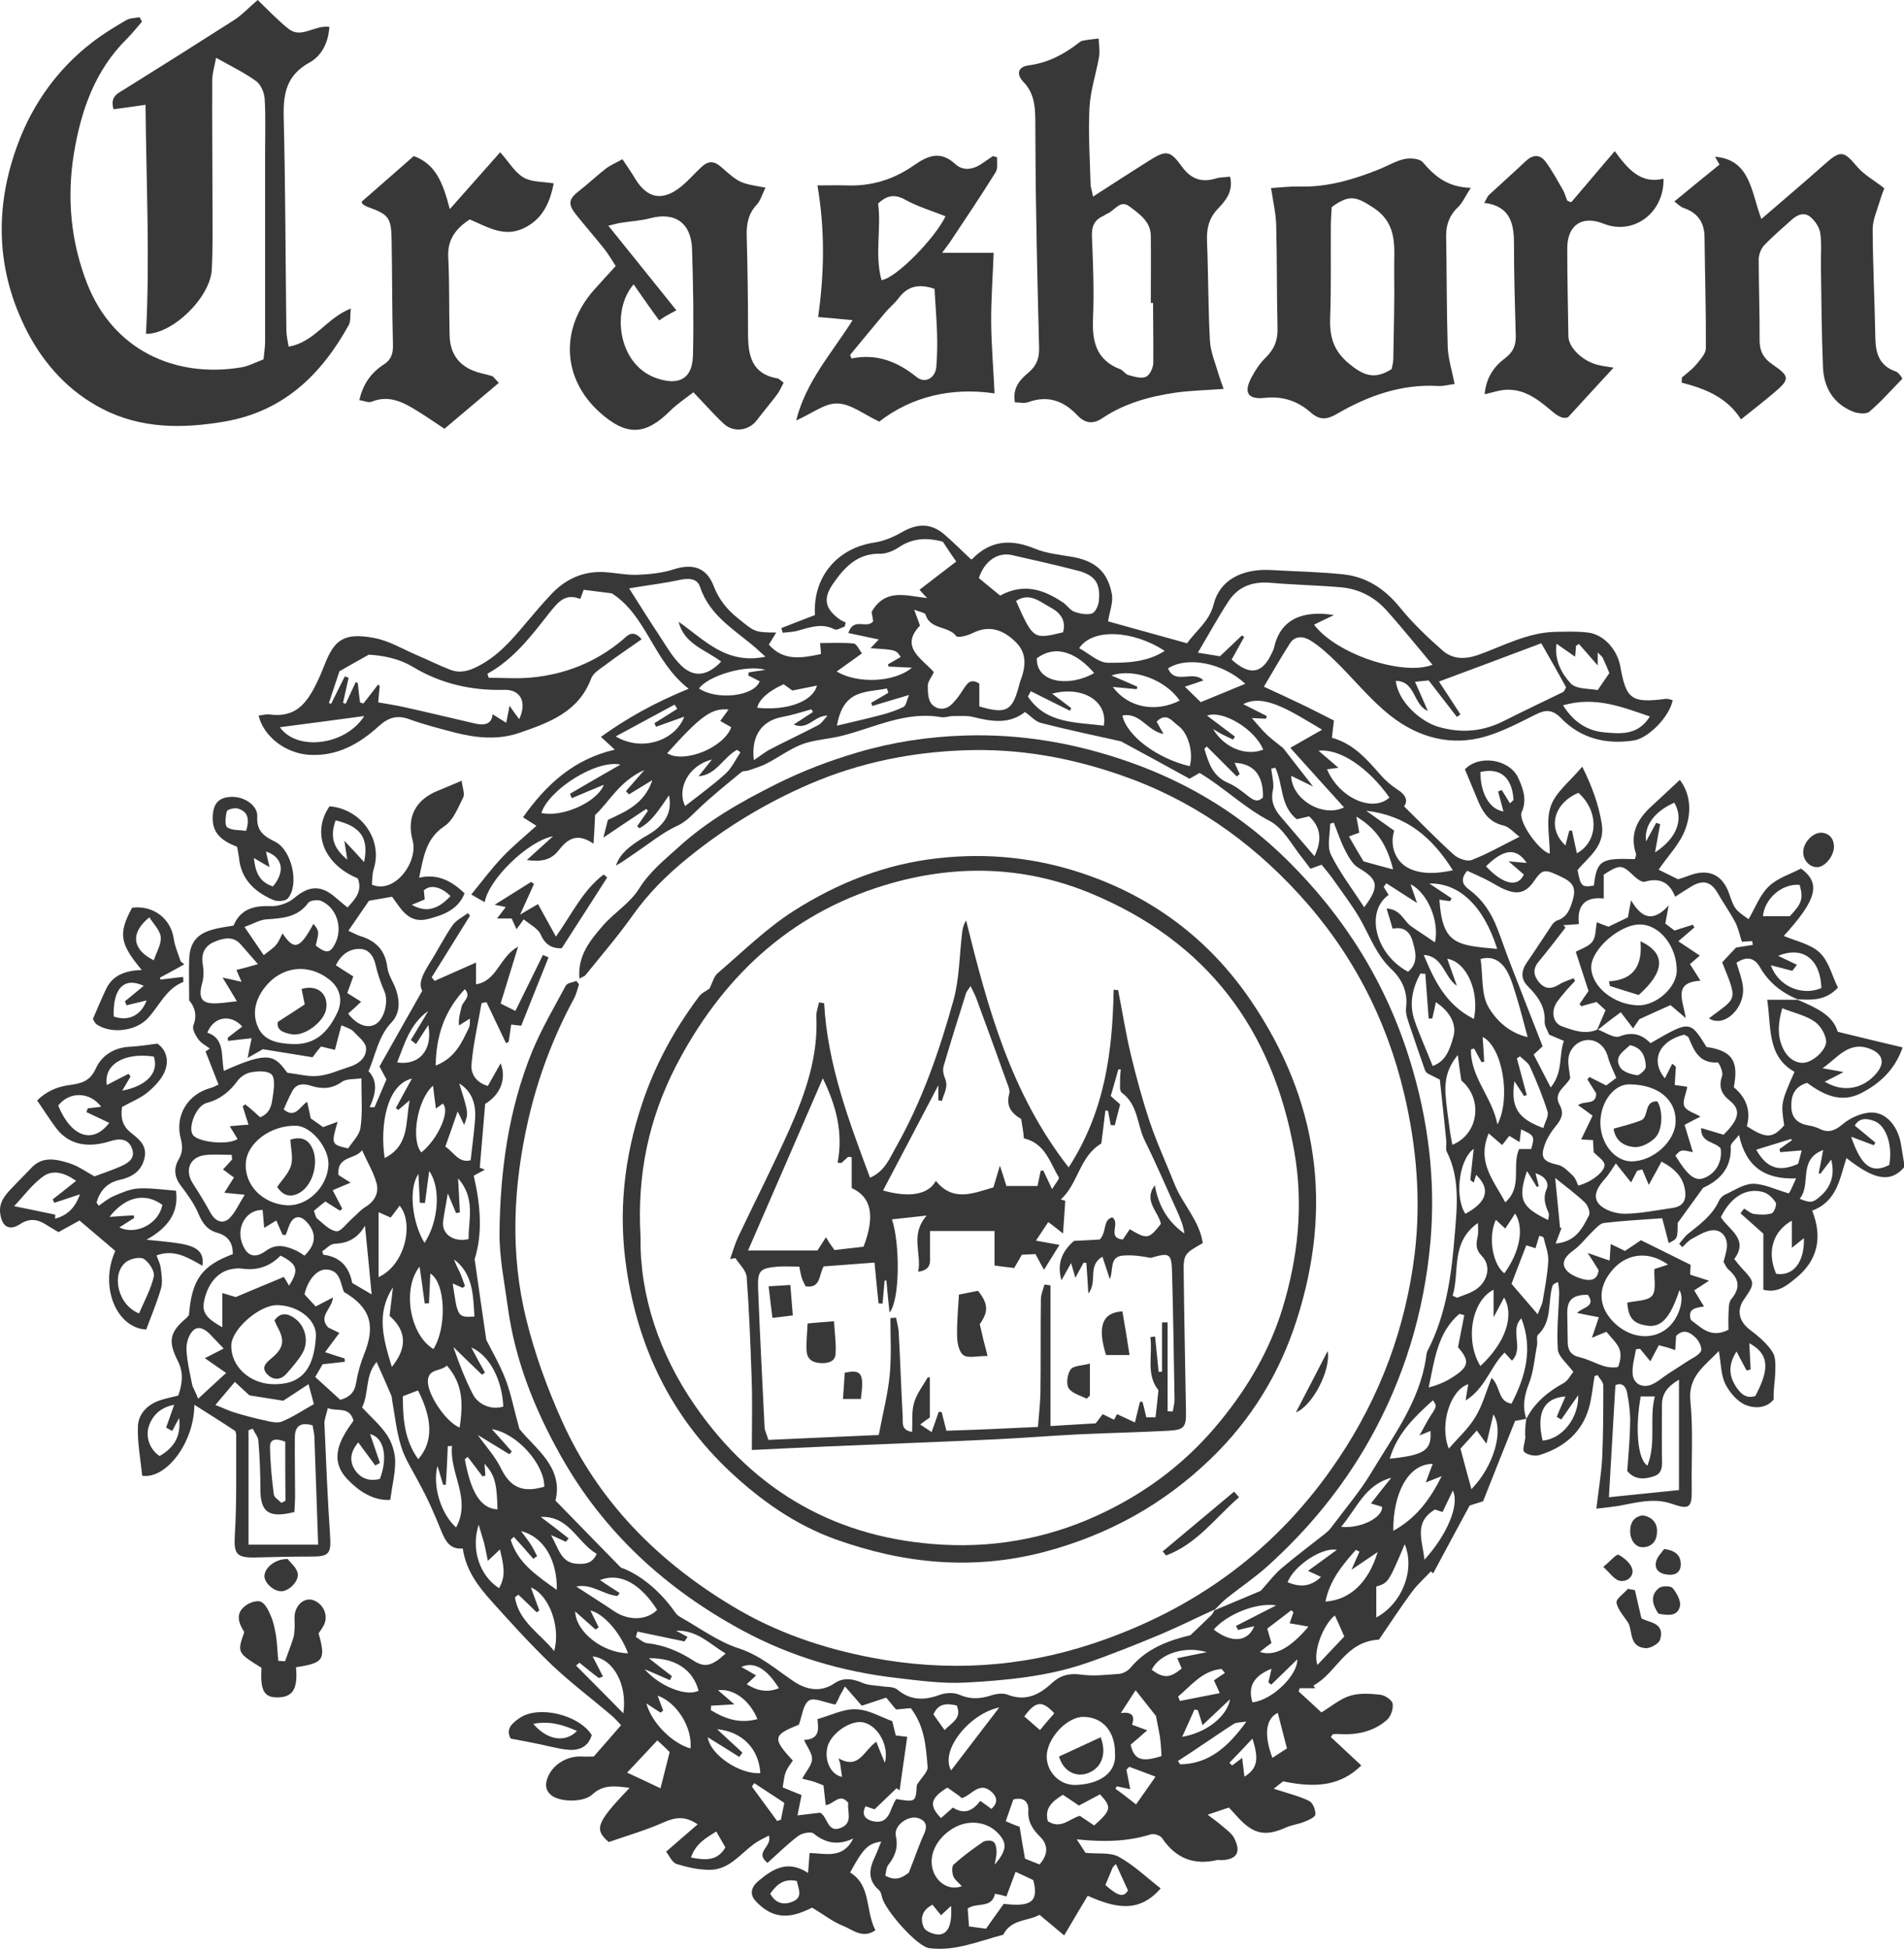 <?xml version="1.0" encoding="utf-8"?>
<!-- Generator: Adobe Illustrator 22.1.0, SVG Export Plug-In . SVG Version: 6.00 Build 0)  -->
<svg version="1.1" id="Layer_1" xmlns="http://www.w3.org/2000/svg" xmlns:xlink="http://www.w3.org/1999/xlink" x="0px" y="0px"
	 viewBox="0 0 850.4 870.5" style="enable-background:new 0 0 850.4 870.5;" xml:space="preserve">
<style type="text/css">
	.st0{fill:#D8D8D8;}
	.st1{fill:#FFFFFF;}
	.st2{fill:#8A9F69;}
	.st3{fill:#383838;}
</style>
<path class="st3" d="M681.7,633.7c-1.9,0.3-3.8,0.7-5,0.9c-4.9,12.2-9.6,24.1-14.3,35.9c-2.4,0.8-4.5,1.4-6,1.9
	c-5.6,10.3-10.9,20.3-16.3,30.3c-0.3-0.3-0.7-0.6-1-0.9c-2.9,3.1-6.1,5.9-8.5,9.2c-5.3,7.2-10.1,14.6-14.7,21.3
	c-15.2,0.8-18.9,15-29.3,20.5c0.3,0.4,0.6,0.8,0.8,1.2c-2.3,0-4.6,0-6.9,0c-0.2,0.5-0.3,0.9-0.5,1.4c3.4,3.1,6.8,6.3,10.2,9.4
	c4.6-2.8,8.3-6,12.7-7.4c4.2-1.3,9-1,13.5-0.5c2.1,0.2,5.3,2.3,5.6,4c0.4,2.3-0.8,5.8-2.6,7.3c-5.8,5.1-13.1,6.7-20.8,6.3
	c-1-0.1-2.1-0.1-3.1,0c-0.3,0-0.6,0.6-1.1,1.3c4.5,4.2,9.1,8.5,13.6,12.7c-8.9,8.8-19.7,10.3-34.9,7.1c-1.3,1-2.6,2-4.2,3.3
	c1,0.3,1.8,0.6,2.6,0.8c4.5,1.5,9.2,2.6,13.3,4.7c1.6,0.8,2.8,3.9,2.7,6c-0.1,1.2-3,2.5-4.8,3.2c-2.6,1.1-5.5,1.4-8.1,2.5
	c-9.2,4.2-14.5,3.3-21.5-4.2c-1.3-1.4-2.6-2.9-4.2-4.6c-2.8,0.9-5.4,1.8-9.5,3.2c3,2.3,5,3.7,6.8,5.3c1.7,1.5,3.8,2.9,4.9,4.9
	c3.5,6.6,1.3,10-6,10.1c-0.4,0-0.9-0.2-1.3-0.1c-10.5,2.5-18.7-0.7-24.8-9.8c-0.8-1.2-3.7-2.1-5.1-1.6c-10.6,3.3-21.4,3.4-33,2.2
	c1.5,2.2,2.9,4.4,3.9,6c5.6,0.6,11.1-0.3,14.9,1.8c6.7,3.7,12.3,9.1,18.7,14.1c-10,11.6-21,8.4-32.6,3.3
	c-3.5,5.8-6.7,11.3-10.5,17.7c-3.9-3.3-7.3-6.1-11-9.2c-5.2,2.9-12.8,1.9-16.2,8.9c-10.8,2.8-21.5,7.5-33,6
	c-5.6-0.7-19.8-17.1-21.1-22.6c-0.3-1.2-0.6-2.7-1.5-3.4c-5.1-4.5-4.3-9.5-1.7-14.9c1-2,1.7-4.2,2.8-6.7c-5.9,0.8-8.1,3.1-13.9,13.8
	c9.5,5.8,6.7,16.9,11.3,25.8c-5.7,4-10.2-0.3-14.5-2c-4.6-1.8-8.7-5.1-13.8-8.1c-4.7,2.3-10.8,5-17.2,2.7c-3.1-1.1-6-3.4-8.2-5.9
	c-2.5-2.8-1.8-5.9,1.3-8.6c6.5-5.5,13.2-9.7,22.3-3.7c0.3-3.7,0.5-5.9,0.7-8.9c7,0.1,14.9,2.9,19.5-6.5c-6.7,3.2-12.3,2.2-17.7-2.2
	c-1.2-1-5.2-0.2-6.9,1.1c-4.8,3.6-9.1,7.9-13.7,12c-6.1-4.9,2.3-7.1,0.6-12.2c-2.4,1.3-4.7,2.3-6.7,3.8c-6.1,4.5-11,11.3-19.3,11.5
	c-5.1,0.1-10.3-1.1-15.2-2.6c-2.1-0.7-3.3-3.8-4.7-5.5c5.3-4.6,9.6-8.3,14.1-12.2c-5.8-4-10.3-3.1-15.4-0.8
	c-7.9,3.5-16.3,5.9-24.3,8.7c-6.7-5.7-5.5-8.7,9.3-24.2c-6.2-0.8-11.7-1.7-16.7,3c-3.8,3.5-14,3.4-18,0.5c-3.2-2.4-3.1-5.6-1.6-8.8
	c2.5-5.5,8.7-9,14.9-8.7c2,0.1,3.9,0,5.4,0c4.1-4.7,7.9-9,12.2-14c-1.4-1.5-2.9-3.2-4.7-4.7c-8.7-7.4-17.9-14.3-26.2-22.2
	c-9.4-9-18.2-18.7-26.9-28.4c-6-6.7-11.5-13.8-12.9-23.6c-5.8,0.5-7.8-3.4-9.6-7.8c-3-7.5-6.2-14.8-10.1-21.8
	c-2.7-5.3-6.1-10.3-7.8-15.9c-2.1-6.6-2.8-13.6-4-20.4c-0.2-0.9-0.1-1.8-0.5-2.6c-2-4.6-4-9.3-6.5-14.8c-5.3,6.1-3.3,14.1-6.5,20.3
	c4.1,4.4,8.3,8,11.2,12.4c2.1,3.2,3.5,7.5,3.6,11.4c0.1,5.4-1.3,10.8-2.2,17.5c-7.8,0.4-14.2-4.1-19-9.1c-8.7-9-3.4-18.1,2.6-26.3
	c-1.9-6.6-7.1-3.9-11.5-5.6c-0.6,2.8-1.5,4.9-1.5,6.8c0.7,16.6,1.4,33.2,2.5,49.7c0.6,8.7-0.3,9.9-9.2,9.8c-8.1,0-16.1,0.2-24.2,0.4
	c-8.7,0.2-9.6-1.8-9.1-10.3c0.9-14.6,0.5-29.2,0.6-43.8c0-0.8-0.1-2.1-0.6-2.5c-5.7-3.8-11.5-7.4-18.1-11.6
	c0,16.6-12.4,33.3-23.3,31.7c-0.7-7.3-2.2-14.8-1.9-22.2c0.3-5.7,4.5-9.8,10.2-11.6c2.5-0.8,5-1.3,7.8-2c1.9-5.2,2.4-10.4-0.1-15.3
	c-4.5-8.9-3.9-12.9,3.7-19.3c0.5-0.4,0.8-1,1.2-1.4c1.3-16.1,5.9-22,19.6-27.2c0-4.8-1.9-8.1-6.9-9.5c-4.4-1.2-6.6-4.1-8.4-8.4
	c-1.9-4.5-4.9-8.7-7.9-12.6c-2.9-3.8-3.3-7.7-1.1-11.6c1.8-3.1,2-5.6,1.1-9.2c-2.9-10.5,3-20.1,13.3-22.9c1.2-0.3,2.3-1,3.5-1.5
	c-2-5.1-3.9-9.9-5.8-14.8c0.6-0.4,1.3-0.8,1.9-1.3c-1.7-1.3-3.9-2.4-5.1-4.1c-1.3-1.8-2.9-4.7-2.2-6.3c2-5.2,0-8.9-1.9-11.1
	c0-7.2-0.2-12.8,0-18.4c0.3-7.6,3.6-11.5,11.1-13.4c2.7-0.7,5.6-1.1,8.7-1.6c3-7.2,8.8-9,16.4-8.7c3.5,0.2,8-1.3,10.7-3.6
	c6.5-5.5,11.8-6,18.3-0.4c1.7,1.5,3.5,2.9,5.5,4.6c3.9-4.1,6.7-7.7,4.6-13c-15.3-6.3-20.7-20.5-12.6-32.2
	c14.2,1.2,23.9,15,19.7,28.1c-0.7,2.3-0.6,4.8-0.8,6.9c10.2,4.4,20.8-10.2,18.2-19.7c-2.8-10.4,1.3-18.3,11.4-22.3
	c3-1.2,6-2.5,10.5-4.4c0.3,3,1.5,5.7,0.7,7.4c-2.3,4.6-4.4,10.2-8.4,12.9c-8.3,5.5-9.3,13.6-11.3,23c8.4-1.9,14.6,1.5,20.3,7
	c-2.9,7.2-9.2,9.6-16.1,11.4c-9,2.4-12.2-4.5-16.3-9.9c-3.4,0.6-6.4,1.1-10.3,1.8c-2.7,4-5.8,8.4-9.2,13.4c2.7,1.2,4,2,5.4,2.4
	c7,2.1,11.1,6.5,12,13.9c0.3,2.5,1.6,4.9,2.7,7.2c2.9,6,3.6,12.8-0.8,17.4c-6,6.3-7,14.2-10.3,21.8c4.4,4.6,3.2,10.3,0.5,16.1
	c0.7,0,1.4,0,2.2,0c1.7-3.9,3.3-7.8,5.3-12.4c-0.7-1.3-1.7-3.2-3.1-5.8c6-10.7,12.2-21.6,19.1-33.8c-2-3.5,0.6-7.9,3.4-12.5
	c3.5-5.5,6.4-11.4,10.1-16.7c1.6-2.3,4.5-3.7,6.9-5.5c0.3,0.4,0.6,0.8,0.9,1.2c-5.7,9.2-11.4,18.3-17.1,27.5c0.4,0.5,0.9,1,1.3,1.6
	c5.9-2.6,11.7-5.2,18.5-8.2c0,3.8,0,6.4,0,9.7c9.4-1.4,10.4-12.2,18.8-16.8c-2.9,9.4-5.3,17.3-7.8,25.4c2.7,1.4,4.5,2.2,6.6,3.3
	c4.2-8.5,8.2-16.7,12.3-25c0.8,0.4,1.7,0.7,2.5,1.1c-4,10-8,19.9-12.2,30.5c-0.9-0.1-2.5-0.3-4.5-0.5c-0.4,2.7-0.7,5.2-1.1,7.7
	c-0.4,0.2-0.8,0.4-1.2,0.6c-2.9-6.1-5.8-12.2-8.7-18.3c-0.7,0.1-1.4,0.2-2.2,0.4c-1.6,9.1-3.7,18.1-4.5,27.3
	c-0.4,3.9,1.7,8.1,7.3,9.7c1.9-3.3,3.7-6.6,5.7-10.1c2.7,6.8,0,14-6.9,18.1c-0.8,9.2-1.6,18.8-2.4,28.5c0.8,0.3,1.5,0.6,2.3,0.9
	c-1.8,0.9-3.5,1.9-5,2.7c3.1,13.4,4,25.8,0.4,37.3c1.7,12.1,3.4,23.6,5.2,36c2.6,5.2,6.2,11.3,8.7,17.9c2.4,6.4,3.7,13.3,6.1,21.9
	c6.9,8.7,19.8,17,16.1,32c9.4,9.6,18.2,18.7,29.2,29.9c8.2,2.9,17.2,10,24.1,19.8c0.6,0.9,1.4,1.7,2.3,2.2
	c8.7,4.9,17,11.1,26.3,14.1c9.8,3.2,16.8,9.6,24.9,15c5.1,3.3,11.6,4.9,17.8,0.6c3.9-2.7,8.1-2.1,12.5-0.2c2.5,1.1,5.6,1.1,8.3,1.5
	c2.5,0.4,5.6,0.1,7.3,1.5c5.9,4.9,11.9,4.9,18.8,2.4c2.7-1,6.4-1.2,8.9-0.1c4.8,2.1,9.1,1.9,13.9,0.4c2.4-0.8,5.5-1.3,7.7-0.4
	c8,3.1,14.1,0,19.6-5.1c3.9-3.6,7.8-4.6,13.1-3.9c5.5,0.8,11.2,0.1,16.8-0.3c1.8-0.1,4-1.2,5.2-2.6c7.3-8.8,17-12.3,26.9-14.7
	c3.1-2.9,6.1-5.8,9.2-8.8c0.7-0.7,1.1-1.6,1.6-2.4c0,0-0.1,0.1-0.1,0.1c7.4-3.1,14.8-6.2,20.7-8.7c3.7-4.1,6.2-7.5,9.3-10.1
	c6.3-5.3,12.9-10.3,19.4-15.4c1-0.8,2-1.7,2.8-2.8c6.1-8.2,12.8-16,18-24.7c9.7-16.2,21.4-31.5,24.3-51c0.2-1.1,0.2-2.3,0.7-3.2
	c8.5-16.4,10.8-34.6,12.2-52.5c1-11.9,2.3-24.8-3.6-36.4c-0.6-1.2-0.1-3-0.2-4.5c-0.9-9.3-1.9-18.5-2.9-27.7
	c-2.4-1.2-4.1-2.1-5.7-2.9c-0.4-0.5-0.7-0.8-0.9-1.2c-2.3-6.6-4.6-13.2-6.8-19.8c-0.9-2.7-2-5.6-1.7-8.2c0.9-7-1.8-12.8-6.5-17.2
	c-6.8-6.4-9.7-14.9-14.1-22.6c-3.5-6-7.7-11.5-11.7-17.2c-1.6-2.3-3.4-4.4-5.4-6.9c-1.5,0.5-3,1.1-5,1.8c-1-1.3-2-2.7-3-4
	c-5-6-8.9-14.1-15.3-17.4c-11.3-5.9-20.2-14.8-31.2-21.4c-1.3,0.8-3,1.7-4.5,2.6c-10.5-5.8-20.8-11.4-30.6-16.7
	c-12.1-2.7-24-5.2-35.7-8.2c-2.5-0.6-4.6-3.1-7.2-4.9c-7,5.5-14.7,4.3-22.8,2.3c-3-0.8-6.3-0.5-9.4-0.5c-1.7,0-3.5,0.8-5.2,0.5
	c-15.8-2.8-29.7,4.6-44.3,8.3c-5.8,1.5-12,1.7-17.6,3.7c-5.6,2.1-10.5,5.8-15.9,8.6c-2.6,1.4-5.5,2.2-8.3,3.2
	c-1,0.4-2.4,0.1-3.1,0.7c-6.8,5.6-13.7,11.1-20,17.2c-2.8,2.7-5.1,5.2-8.9,6.9c-6.6,3.1-12.4,7.9-18.5,12c-2.9,1.9-5.6,4-8.7,5.7
	c1.8-5.4,6.1-8.5,10.5-11.4c2.2-1.5,4.6-2.6,6.7-4.2c5-3.8,8-8.6,6.5-15.8c-4,5.7-7.3,11.5-13.2,14.7c-0.3-0.3-0.7-0.6-1-0.9
	c1.6-2.3,3.2-4.6,4.8-6.9c-0.3-0.3-0.5-0.6-0.8-0.8c-6.2,4.1-12.3,8.2-19.1,12.8c0.7-2.9,1.3-5.2,2-7.9c7.7-3.7,16.2-6.9,19.9-17.8
	c-4.3,2.6-7.4,4.5-10.5,6.4c-0.4-0.5-0.9-1-1.3-1.5c2.4-2.8,4.8-5.5,8.2-9.4c-11.1,4.9-15.8,14.4-22,20.1c-0.2,4.8-0.4,8.1-0.7,12.8
	c-7.7-5.3-11.9-1.7-15.6,3c-3.4,4.3-7.6,5.2-14.2,4.3c4.2-3.8,7.6-6.9,11.7-10.6c-11.2,2.1-28.7,19.2-30.5,29.4
	c-2-1.1-3.8-2.1-6-3.4c4.8-5.9,8.9-11.4,13.6-16.4c4.7-5,10.1-9.4,15.5-14.3c-1.4-0.9-3.1-1.9-6-3.8c10.4-14.6,22.5-25.9,41-30.2
	c-2.2-2-3.7-3.4-6.2-5.7c11.8-8.5,24.1-15.3,39.2-21.5c-15.9-12.3-18.6-32.5-34.3-42.6c-4-0.5-8-1-12.6-1.6
	c-0.4,1.1-0.9,2.4-1.5,4.1c-6.8-2.7-9.9,1.4-13.8,6.2c-8,10.2-15.9,20.7-27.7,27.2c0.2,0.6,0.4,1.2,0.6,1.8c6.3,0,12.7,0.5,19-0.1
	c15.1-1.4,28.7-6.8,40.5-16.6c2-1.6,4.6-5.5,8.8-0.5c-5.7,4-11.2,7.7-16.5,11.7c-2.2,1.6-5.1,3.4-6,5.7
	c-5.6,15.1-18.8,19.8-32.1,24.4c-9.6,3.3-19.4,2.3-29.1-0.2c-6.8-1.8-13.6-3.5-20.1-5.9c-5.5-2-9.4-0.7-13.6,3.1
	c-8.8,8-18.7,13.6-31.2,12.8c-10.3-0.7-20.1-7.9-22.5-17.5c1.7-0.2,3.4-0.7,4.9-0.5c11.7,1.5,16.7-4.8,21.6-15.2
	c1.4-2.9,2.5-6,3.8-9c3.9-9,8.1-12.5,21.2-10c6.7,1.2,12.9,5,19.2,7.7c5,2.1,9.9,4.6,14.9,6.5c4.3,1.7,8.4,0.6,12.5-1.6
	c8.8-4.5,15-11.7,21.2-19.1c3.8-4.5,7.6-9,11.7-13.3c6.3-6.6,14.1-10.1,23.4-9.6c5,0.3,10,1.4,15,1.2c5.3-0.2,10.9-0.8,15.9-2.4
	c8.6-2.8,14.8-0.9,18,7.5c2.3,6,6,10.5,10.9,14.4c7.5,6.1,7.4,6.2,17,6.3c-1.2,2-2.2,3.6-3.3,5.4c6.6,7.5,14.7,6,23.3,4.2
	c-0.1-1.6-0.2-3-0.4-4.9c5.1,0,10.1-0.3,15,0.2c1.4,0.2,2.5,2.9,3.7,4.4c-4.2,3-7.6,5.5-11.3,8.1c9.1,5.5,25.7,5,33.6-1.7
	c-4.2-0.2-7.3-0.4-10.4-0.5c-0.1-0.3-0.2-0.7-0.3-1c1.9-1.1,3.8-2.2,5.7-3.3c-2.1-3.2-2.1-3.2-13.5-3.9c1.7-1.8,2.8-2.9,3.7-3.9
	c-4.3-0.9-8.8-1.9-13.6-2.9c2.4-7.3,8.1-1.6,11.1-5.2c-0.2-1.1-0.4-2.7-0.7-4.2c6.2-10.9,15.8-7.1,24.8-6.2
	c-1.1-1.2-2.3-2.4-3.4-3.7c5.4-4.2,10.8-8.3,16.4-12.6c-1.4-2-3.6-5.2-6-8.9c-6.5-1.7-13.1-1.9-19.6,2.5c-2.4,1.6-5.7,3-8.5,2.9
	c-10.2-0.2-16,6.3-21,13.5c-4.6,6.7-3.4,11.3,3.3,16c0.7,0.5,1.6,0.8,2.4,1.2c-0.1,0.6-0.3,1.2-0.4,1.8c-1.5,0.5-3.5,1.8-4.5,1.3
	c-5.7-3-11.1-0.9-16.6,0.6c-2.1,0.6-4.4,0.6-6.6,0.9c-0.2-0.7-0.4-1.4-0.6-2.1c5-2,10.1-3.9,15-5.8c-1-17,9.9-29.9,26.5-32.4
	c4.2-0.6,8.4-2.4,12.1-4.5c7-4.1,13.2-4.3,19.2,0.9c4,3.4,7.6,7.1,11.8,11c-0.2,0,0.4,0.2,0.6,0c8.3-8.6,17.6-9,28.2-4.6
	c4.9,2,10.5,2.6,15.9,3.5c10.5,1.7,16.4,6.4,18.3,16.7c0.7,3.7-1,7.8-1.7,12.2c11.2,3.1,23,6.4,35.3,9.8c4.1-5.8,10-9.8,11.9-17.5
	c2.7-10.7,12.6-16,25.9-15.2c10.6,0.6,21.3,0.8,31.9,1.9c10.4,1.1,18.5,6.4,25.3,14.7c5.7,7.1,12.4,13.4,19.2,19.4
	c4.6,4,10.3,3.9,16.1,1.8c11.1-4,21.6-9.8,33.8-10.2c5-0.1,10.1-0.3,15,0.3c7.1,0.9,13,7.6,14.4,15.1c2.6,14.8,5,16.5,20.4,14.5
	c0.9-0.1,2,0.4,3,0.6c-1.4,7.3-10.8,17-17.4,18c-12.4,1.9-23.7-0.9-32.5-10c-3.9-4-7-3.8-11.5-1.5c-7.2,3.6-14.4,7.4-22.1,9.7
	c-15.6,4.6-30.3,0.4-42.6-9.3c-9-7.1-16.3-16.3-24.6-24.4c-3.4-3.3-7-6.6-11-9.1c-3-1.9-6.9-2.5-9.3,1.3c-4,6.2-7.6,12.6-11.6,19.3
	c5.2,2.4,10.5,4.8,15.7,7.3c5.3,2.5,10.4,5.2,15.6,7.8c-0.4,3-0.6,5.1-0.9,7.7c9.6,2.6,15.7,9.7,21.9,16.8c2.1,2.4,4.7,4.6,7.5,6.4
	c3.6,2.3,4.7,5,2.8,7.4c7.6,7.5,14.7,14.8,22.2,21.6c1.9,1.7,5.9,3.2,8,2.4c7-2.7,13.6-6.5,21.4-10.4c-2.5-1.8-4.6-4.4-7.1-5
	c-5.9-1.3-8.9-5.2-11.1-10.2c-2.1-4.9-4.1-10-6.2-14.9c6.3-6.7,19.9-4.6,23.8,3.8c2.2,4.8,4,9.8,1.6,15.2c-0.1,0.2-0.2,0.4-0.2,0.6
	c-0.8,4.9,8.5,17.3,12.7,18c0-7.1-1.8-14.9,0.5-21.3c2.2-6.2,8.5-10.9,14-17.5c4.6,9.3,7.3,17,8.7,25.4c1.7,10.1-5.9,14.8-10.8,20.8
	c1.4,7.3,1.9,7.8,7.3,6.9c1.3-11.5,3.5-12.3,18.3-11.8c0.2-0.8,0.7-1.7,0.5-2.4c-2.9-8.7,0.5-15.3,6.7-21c4.1-3.8,8.2-7.6,12.9-12
	c5.1,6.8,5,14.8,2.6,21.6c-2.3,6.7-7.8,12.2-12.1,18.5c2.6,1.3,5.5,2.7,8.7,4.3c1.6-0.5,3.5-1.1,5.3-1.8c8.4-3.1,14.6-0.2,17.5,8.2
	c2.4,6.9,2.6,7.2,8.7,11.4c2.9-4.9,5-10.8,9-14.6c3.9-3.8,9.7-5.5,14.4-8c9.1,6.6,7,14-7.7,30.1c5.4,2.3,12,3.6,16.1,7.5
	c4.1,3.9,5.5,10.4,8.1,15.6c-5.7,6-11.9,5.5-18,5.2c-7.3-3-13-7.6-17-14.6c-2.3-3.9-5.8-4.8-10.3-1.7c1,3.4,2.3,6.7,2.8,10.1
	c1.5,9.9-8.3,19.2-15.1,14.7c12.4-9.5,13.1-7.2,5.9-25c2.1-2.3,4.3-4.6,6.2-6.6c2.8-0.5,5.1-0.8,7.5-1.2c-0.1-0.6-0.2-1.2-0.3-1.7
	c-1.5,0.1-2.9,0.2-4.6,0.3c-1-3.1-1.6-6.1-3-8.8c-2.4-4.5-5.4-8.7-7.9-13.1c-2.9-4.9-6.4-5.9-11.5-2.9c-2.2,1.3-4.3,2.7-7.4,4.7
	c-2.6-6.7-7.2-8.6-13.6-6.7c-1.2,0.3-3.2-1.1-4.4-2.2c-5.9-5.6-6.4-5.7-13.9-1c0,3,0,6.4,0,10.7c-8.7-1-12,3.5-11.1,11.4
	c-2.8,0.2-4.8,0.4-6.9,0.5c0.3,0.4,0.6,0.7,0.9,1.1c-3.9,5-7.8,10.2-11.9,15.1c-2.8,3.3-2.4,6.3,0.2,9.4c2.6,3,5.4,3,8.7,1
	c2-1.3,4.4-2,6.6-2.9c0.2,0.4,0.5,0.8,0.7,1.2c-1.3,1.4-2.6,2.7-3.9,4.2c-1.4,1.7-2.8,3.3-4.1,5.1c-2.9,4.2-2,9.5,2.2,11
	c5.1,1.8,10.3,3.8,15.8,1.4c0,0-0.1-0.1-0.1-0.1c3.3,1.2,7.4,4.1,9.9,3.2c5.9-2.3,10-0.9,13.9,3c17.6-10.2,17.6-10.2,25,1.7
	c13.1,1.8,14,8,12.2,18c5.4,4.4,7.8,10.4,5.8,17.4c8.7,5.6,11.5,5.5,16.7-0.4c-1.5-10-1.5-10,4.6-23.9c-12.4-7-10.3-20-12.2-32.2
	c4.6,0,9.1,0,13.6,0c7.9,3.4,15.8,6.8,17.9,14.3c10.2,2.5,19.3,4.7,29,7c-3.5,10-10.1,16-18.3,20.3c-9.3,4.9-17.3,0.7-24.4-4.5
	c-5.9,1.9-7.2,5.9-7,11c0.2,5.1,3.2,7.3,7.9,8.1c1.5,0.2,3,0.7,4.4,1.3c4,2.1,6.9,1.2,10.5-1.8c3.2-2.8,7.9-4.9,12.1-5.3
	c7-0.6,12.5,5.6,14,13.8c0.6,3.4,1.1,6.8,1.7,10.4c-6.2,7.2-13.2,6.2-26-3.9c-3,9.1-4.1,19.3-15.3,23.5c4.7,11.8,2.5,22.1-7,29.9
	c-3.9,3.2-8.3,7.2-14.8,5.4c0-8.7,0-17,0-25c-3.5-3.1-6.8-6.1-10.2-9.1c0.5-0.7,1-1.4,1.6-2.1c1.5,0.8,2.9,2.2,4.5,2.4
	c2.6,0.3,5.4,0.5,7.8-0.3c1.1-0.4,2.4-3.8,1.8-4.8c-1.2-2-3.4-4.1-5.6-4.7c-7.5-2.1-14.4,2.1-18.9,11.2c3.4,5.6,12.7,9.7,6,18.7
	c1.2,1.5,2.1,2.7,3.1,3.8c6.3,6.7,6.3,6.9,1.2,14.3c-3.4,4.9-2.1,9.9,2.7,13.5c3.7,2.8,7.5,6,10,9.8c1.6,2.3,1.4,6.1,1.3,9.3
	c-0.1,3.9-0.9,7.8-0.7,12c-3.2,4.1-8.6,4.1-12.5,2.5c-3.7-1.5-7.2-5.6-9.1-9.4c-2-4.1-1.9-9.2-2.9-14.7
	c-6.3,6.7-13.8,11.2-12.7,22.3c1.3,13,0.4,26.2,0.6,39.3c0.1,8.4-0.9,9.4-9,6.6c-8.1-2.8-16-0.4-23.9,1c-2.6,0.4-5.3,0.7-9.7,1.2
	c1-8.5,2.2-15.5,2.6-22.5c0.5-10.8,0.5-21.7,0.5-32.5c0-1.6-1.7-3.2-2.6-4.7c-0.4,0.2-0.9,0.4-1.3,0.5c-0.8,4.6-1.2,9.4-2.4,13.8
	c-3.1,11.3-11.2,18-22,21.4c-2.1,0.7-5.4,0.1-7-1.3c-1-0.9,0.3-4.3,0.5-6.6C681,639.4,681.3,636.5,681.7,633.7
	c3.7-7.2,9.6-12.1,16.7-16c2-1.1,3.1-3.6,4.3-5c-2.9-3.9-6.6-6.8-6.9-9.9c-0.6-8.3,0.3-16.7,0.6-25.1c0-1.7-0.3-3.4-0.5-5.1
	c-1.8,0.7-2.3,1.1-2.5,1.7c-2.2,7.3,0,15.8-6.5,21.9c-0.8,0.8-0.1,3-0.4,4.5c-1.1,5.8-1.5,11.8-3.6,17.2
	C680.8,623.2,679.9,628.2,681.7,633.7z M595.8,274.7c-3.5,1.7-6.1,2.9-8.9,4.3c10.2,13.4,40,23,52.9,17.9
	c-6.8-8.1-13.6-16.6-20.8-24.6c-5.3-5.8-12.2-9.3-20.1-10c-10.4-0.9-20.9-1.1-31.3-2c-7.9-0.7-14.4,1.5-18.8,8.1
	c-4.8,7.3-9,15.1-13.8,23.1c3.1,0.5,6.4,1,9.9,1.6c3.4-3.2,6.6-6.3,9.8-9.3c0.3,0.2,0.7,0.5,1,0.7c-1.9,3.4-3.8,6.8-5.6,10.1
	c8.1,7.3,13.6,6.3,17.8-2.6c0.5-1,1-2,1.2-3C571.8,277.2,581,272.3,595.8,274.7z M802.2,526.3c-14,0.5-22.4-5.2-25.5-19.4
	c-2,2.6-3.7,3.8-3.7,5c0.6,10.6-6,15.7-12.3,18.6c-4.4,6.1-7.7,10.6-11.4,15.7c0,7,0,7-4,9c-1-3.9-2-7.8-2.9-11.1
	c-9.5,0.7-17.8,1.1-25.9,2.1c-2,0.2-3.8,2.5-5.5,4.1c-2.8,2.7-5.1,5.9-8.2,8.1c-3,2.2-5.5,4.9-3.8,8c1.3,2.4,4.8,4,7.7,4.8
	c3.1,0.9,6.8,0.9,7.3-3.9c-1.4-2.3-2.8-4.5-4.9-7.7c4,1.4,6.6,2.3,9.8,3.4c0.2-3.2,0.4-5.1,0.5-7.4c2.4,1.2,4.3,2.1,6.4,3.1
	c2.5-1.7,4.8-3.2,7.1-4.8c7.5,3.7,14.7,7.3,22.2,11c-0.1,1-0.1,2.7-0.2,4.4c2.7,0.9,5.1,1.6,8.4,2.7c-2.7,1.8-4.4,2.9-6.6,4.3
	c1.4,2.4,2.7,4.5,4.4,7.2c-3.7,0.6-7.5,0.9-5.9,6c4.7,3.5,9,8.4,16.8,4.4c0-2.1-0.1-4.4,0-6.7c0.2-2.3-0.1-5.3,1.2-6.9
	c4.4-5.2,3.5-9.3-1.3-13.4c-0.9-0.8-1.4-2.2-2.1-3.3c0.5-2,1.1-3.9,1.4-5.8c0.8-4.8-2-8.8-6.6-8.3c-3,0.3-6,2.2-8.8,3.7
	c-1.7,0.9-3,2.5-4.4,3.8c-0.5-0.5-1-1-1.4-1.5c1.3-1.5,2.5-3.3,4-4.5c5.3-4.2,10.8-8.2,13.7-14.6c0.5-1.1,1.6-2.3,2.7-2.8
	c4.1-1.9,8.3-4.8,12.5-4.9c4.9,0,9.9,2.5,16,4.3C799.6,532.3,800.5,530,802.2,526.3z M688.4,287.3c-15.4,5.8-30.1,11.3-45.7,17.1
	c3.5,5.3,6.6,10,9.6,14.7c-0.5,0.4-1.1,0.7-1.6,1.1c-4.1-5.3-8.1-10.5-12.6-16.3c-1.3,0.1-3.1,0.3-6.1,0.6c2.1,4.7,3.8,8.6,5.7,13
	c-6.7-2.8-5.3-13.3-14.3-13.4c1.1,9.4,11.1,18.3,19.3,20.6c10.6,3,20.1,1.9,29.6-3c8.5-4.3,17.2-8.4,25.8-12.6
	c0.5-0.2,0.7-1,1.4-2.1C696.2,301,692.7,294.8,688.4,287.3z M691.9,462.1c-0.8-2.1-2.1-4-2-5.7c0.4-6.8-3.1-11.5-7.5-15.9
	c-3.3-3.3-3-6.9-0.4-10.7c3.8-5.5,7.4-11.1,11.1-16.6c0.6-0.9,1.5-1.8,2.4-2.1c4.4-1.4,5.7-5,6.9-8.9c1.6-5.3,0.5-7.9-4.7-10.4
	c-7.9-3.9-8.8-3.7-12.6,1.8c-3.3,4.8-6.9,6.1-12.4,3.9c-3.2-1.2-6.1-3.3-9.2-4.8c-2.8-1.4-5.6-2.6-8.2-3.8c-3.6,4.3-1.5,6.7,1.1,8.6
	c6,4.5,9.8,10.5,12.4,17.3c2,5,3.6,10.1,5.6,15.1c4.8,12.5,9.7,24.9,14.6,37.4c-1.4,1.3-2.8,2.6-4,3.7c2.5,4.8,4.7,9.1,7.6,14.7
	c5.7-7,3.5-14.4,5.9-20.8C696,463.8,694.2,463.1,691.9,462.1z M417.1,300.2c-1.1,2.3-2.6,4.1-2.7,5.8c0,2.8,0,6.3,1.6,8.3
	c2.1,2.6,5.9,3.1,8.8,0.5c2.2-2,3.9-4.5,5.5-7c1.7-2.5,3.1-5,7.1-2.5c0,3.3,0,6.8,0,10.2c11.8,3.5,14.6,2.1,17.5-8.4
	c0.3-1,0.5-2.1,0.9-3.1c2.3-6.1,3-12.1-2-17.1c-5.5-5.5-11.8-8-19.5-4.1c-2.2,1.1-6.5,2.2-7.2,1.3c-3.6-4.7-11.7-2.8-13.7-9.6
	c-0.3-0.9-2.7-1.2-5.1-2.2c1.1,3,1.8,4.8,2.6,7.1C401.8,289,411.5,293.9,417.1,300.2z M373.1,761.3c-4.7-0.9-9.5-3.3-11.8-1.8
	c-2.6,1.7-3,6.8-4.5,10.8c-11.6,4.6-11.9,6.1-2.7,16c-1,1.6-2.5,3.3-3.2,5.3c-0.8,2.1-0.9,4.4-1.3,6.7c3.2,1.3,5.7,2.4,8.4,3.4
	c-0.6,3.1-1.1,5.5-1.8,9.1c3.9-0.5,6.9-0.8,10.1-1.2c3.4,1.7,3.2,9.4,9.4,6.7c5.5-2.3,2.5-7.5,3.2-11.1c-4-4.7-6.3,0.6-10.1,1
	c-0.3-2.9-0.6-5.5-1-8.8c-1.3-0.5-2.9-1.2-4.4-1.7c-1.6-0.5-3.3-0.8-5.1-1.3c1.9-3.5,4.3-6.1,4.4-8.7c0.1-2.6-2.1-5.3-3.6-8.6
	c7.4-0.3,6.4-5.3,6-9.3c6.1-1.7,11.8-4.7,17.3-4.4c5.7,0.2,11.3,3.6,16.1,5.3c0.8,3.2,1.2,4.8,1.6,6.4c1.9,0.2,3.5,0.4,5.1,0.6
	c-1.2,8.3-2.3,16.1-3.4,23.9c-0.5-0.3-0.9-0.6-1.4-0.9c-3.2,3.1-6.5,6.2-9.8,9.4c-1.2-0.4-2.6-0.9-4-1.4c-2.3,4.4,0.7,6.1,3.3,6.7
	c7.8,1.7,7.5-6.1,10.4-9.9c8.7,1.4,8.7,1.4,9.2-6.3c2.2-3.5,5-5.9,4.8-8c-0.7-9-1.3-18.2-7.5-26.3c-2.1,0.2-4.5,0.4-6.6,0.6
	c-1.9-2.3-3.5-4.2-4.4-5.3c-4.6,1.5-8,2.7-10.9,3.6c-2.8-3.2-4.5-5.2-7.5-8.6c-1.1,2-1.7,3.2-2.4,4.3
	C374.5,759,373.7,760.2,373.1,761.3z M231.9,321.2c3.6-7.8,0.5-13.3-6.7-13.1c-14.6,0.4-28.2-2.7-40.7-10.2
	c-6.8-4.1-14.3-5.2-19.8-5.5c-5.6,3.1-9.4,5.3-13.1,7.4c-1.5,4.6-3.1,9.4-4.7,14.2c0.3,0.1,0.7,0.2,1,0.3c2-4.1,4.1-8.1,6.1-12.2
	c0.6,0.2,1.1,0.4,1.7,0.6c-0.8,3.7-1.7,7.5-2.5,11.2c0.4,0.1,0.8,0.3,1.2,0.4c1.5-3.2,3-6.4,4.5-9.7c0.3,0.2,0.6,0.3,0.9,0.5
	c0.3,2.9,0.6,5.7,1,8.6c0.5,0.2,1,0.3,1.5,0.5c2.2-2.8,4.4-5.6,6.5-8.4c0.3,0.2,0.5,0.3,0.8,0.5c-0.2,2.2-0.4,4.5-0.7,7.4
	c3.9,0.7,7.5,1.2,11.1,2c10.8,2.4,21.6,5,32.4,7.5c4,0.9,7.3,0.2,7.6-4.2c2,1.3,3.7,2.3,6.1,3.8c0.6-3.3,1.1-5.3,1.5-7.6
	C228.9,317.2,230.2,318.9,231.9,321.2z M303.1,277.7c11.5,8,21.2,19.3,38.8,15.6c-2-1.8-3.1-2.7-4.1-3.7
	c-9.4-8.2-20.8-14.4-25.1-27.4c-1.4-4.2-5.5-4-9.6-3.1c-5.9,1.3-11.9,2-17.9,3c-1.5,0.2-3,0.5-4.2,0.7c4.6,7.2,8.8,14,13.2,20.6
	c3.1,4.7,5.9,9.7,9.8,13.6c5.8,5.8,11.9,5,18.1-1.5C315.2,290.2,305.5,287.7,303.1,277.7z M743.6,481.6c1.3-2.6,2.3-4.5,3.3-6.5
	c0.5,0.4,1.1,0.8,1.6,1.3c-0.2,2.7-0.3,5.4-0.5,8.2c2.5,0.3,4.6,0.6,5.6,0.8c-0.6,3.4-2.3,6.7-1.3,8.7c1,2.1,4.5,3,7.2,4.6
	c-2.2,1.1-4.1,2.1-7.1,3.7c1.3,4.2,2.5,8.2,3.7,12.2c-5.3-1.2-5.3-1.2-7.8,1.5c5.4,8.9,8.7,11.5,12.6,10.1c5.4-1.9,8.5-7.4,7.6-13.3
	c-2.5-3.1-9-2.4-8.7-9.1c3.8,1.2,7.1,2.1,10,3c7-6.9,7.9-11.1,2.8-15.2c-4.1-3.3-5-6.4-3.4-11.3c0.5-1.6-1.5-5.9-2.1-5.8
	c-8.1,0.5-10.5-5.2-12.9-11.1c-0.3-0.6-1.4-0.9-2-1.3C741.3,464.8,736.8,473.4,743.6,481.6z M139.6,636.6c-5.4-1.6-7.8,0.4-7.9,5.1
	c-0.1,8.7,0.1,17.5,0.1,26.2c0,2.5-0.2,5.1-0.3,7.4c-11.5,2.9-15.2,0.1-15.2-10.3c0-7.2-0.3-14.3-0.9-21.5c-0.1-1.8-1.7-3.6-2.5-5.4
	c-0.6,0.2-1.3,0.4-1.9,0.7c0,17,0,33.9,0,51.1c10.4,0,20.4,0,31.1,0c-0.6-16.8-1.1-32.6-1.7-48.5
	C140.3,639.9,139.9,638.4,139.6,636.6z M701.3,481.6c-2,3.9-7.8,6.3-4.7,11.9c2.1,3.8,0.7,6.5-1.7,9.4c-1.9,2.3-3.6,4.9-4.7,7.7
	c-2.5,6.5-1,8.2,5.8,9.7c2.5,0.6,4.7,3.1,6.7,5c1.1,1.1,1.6,2.9,2.2,4.2c6-1.5,12.3-6.5,11.7-9.6c-0.4-1.8-2.8-3.2-4.8-5.3
	c-0.1-1.1-0.2-3.2-0.3-5.4c-2.1-0.1-3.7-0.2-5.3-0.3c1.8-3.8,3.5-7.3,5.1-10.6c-2.8-2-4.4-3.3-6.5-4.7c2.9-2.2,8.2,0.2,8.1-5.3
	c-1.3-2.1-2.6-4.1-3.9-6.2c0.3-0.4,0.6-0.7,0.9-1.1c2.4,1.2,4.7,2.4,7.5,3.8c1.7-1.3,3.4-2.5,4.5-3.4c-1.4-3.4-2.9-6.2-3.7-9.2
	c-1.2-4.7-4.7-7.9-9.2-7.7c-4.3,0.2-8.2,3.9-8.5,8.5C700.3,475.8,701,478.4,701.3,481.6z M153.9,606.7c0,0.5,0.1,1,0.1,1.5
	c-3.1,0.4-6.2,0.7-9.9,1.1c-0.9,1.5-1.9,3.3-3.3,5.7c4.1,3.7,7.8,7.1,11.2,10.2c4.8-1.4,6.5-3.9,7.1-7.8c0.7-4.3,1.9-8.5,3.5-12.5
	c5.3-13,2.8-21-9-27.9c-1.6-4-1.6-9.6-7.7-10c-4.2-0.3-8.4,4.5-9.9,11.1c1.5,1.6,3.2,3.5,5,5.4c2.7-1.4,4.8-2.5,7.7-4
	c-0.4,5.2-6.8,8.3-2.1,13.4c1.5,0.7,3.3,1.6,5,2.4c-2.2,3-4.1,5.5-6.4,8.6C149.1,605.2,151.5,606,153.9,606.7z M749.9,616.2
	c-5.3,3.1-7.6,6.4-7.6,11.2c0,7.6-0.1,15.3,0,22.9c0,3.5,0.7,7.6-3.5,9c-4.1,1.4-8.6,1.8-12-2.3c0.5-7.3,1.2-14.5,1.3-21.6
	c0.1-4.3-0.5-8.7-1.3-13c-0.5-3.1-2.3-5.2-5.3-3.7c-1,16.8-1.9,33-2.9,50c10.8-1.1,20.6-2.1,31.3-3.2
	C749.9,649.3,749.9,633.3,749.9,616.2z M437.2,258.2c3.2,2.6,6.4,5.3,9.5,7.8c10.7-5.8,19.6-2.6,28.1,3.1c1.8,1.2,3.1,3.4,5,4.1
	c2.5,0.9,5.6,1.5,7.9,0.8c1.5-0.5,2.9-3.5,3.1-5.6c0.8-8-1.8-11.6-9.7-13.6c-9.7-2.5-19.4-4.7-29.2-6.9
	C445.5,246.5,439.6,250.7,437.2,258.2z M146.7,520.4c0.4-7.5-7.5-17.3-14.3-17.6c-11.1-0.4-21.9,7.4-22.6,16.4
	c-0.8,9.9,7.3,18.3,18.1,19.1C137.2,538.9,146.1,530.4,146.7,520.4z M121.5,618.2c12.6,0.5,18.8-6.2,19.6-21.4
	c0.4-7.1-7.5-13.6-17-13.9c-8-0.3-20.7,10.7-20.8,18C103.1,610.1,111.3,617.8,121.5,618.2z M131,466.3c10,0.3,15.5-5.5,19.5-13.7
	c2.8-5.7,1.5-11.2-3.4-15.1c-9.4-7.4-21.2-6-28.6,3.2c-4.5,5.6-6.1,12.1-3.1,18.4C118.2,465.1,124.7,466.1,131,466.3z M139.6,472.2
	c-8.1-1.3-15.3-2.5-22.2-3.6c-2,1.2-3.8,2.2-6.8,3.9c0.7-3.7,1.2-6,1.8-8.8c-3.9,0.4-7.2,0.8-10.5,1.2c-0.1-0.5-0.1-0.9-0.2-1.4
	c2.2-1.7,4.3-3.4,6.5-5c-5-5.7-12.7-4.6-15.6,2.7c8.1,2.7,6,10.7,7.4,17.1c20.2-9.2,22.6-6.9,28.3,0.8c4.9,0.6,9.5,1.9,13.9,1.4
	c4.6-0.4,9-2.5,13.5-3.9c4.4-1.3,8-4.1,7.8-8.5c-0.1-2.6-3.6-5.2-5.8-7.6c-1-1-2.6-1.4-5.2-2.6c-1.1,4-2,7.4-2.9,11
	c-2-0.5-4.1-1-6.2-1.5C141.7,469.3,140.5,471,139.6,472.2z M116.2,499c5.4-2.2,5.2-7,5.9-11.1c0.4-2.8,0.6-7.1-1-8.2
	c-2.1-1.6-6-1.3-9-0.8c-2.1,0.4-4.6,1.9-5.9,3.7c-3.6,4.9-7.8,8.4-13.9,10c-4.8,1.3-8.4,11-6.2,14.2c2.3,3.4,15.8,4.8,20,1.9
	c-1-1.7-2.1-3.4-3.5-5.7c3.1-0.3,5.5-0.5,8.4-0.7c-1-3-1.8-5.6-2.6-8.2c0.4-0.3,0.8-0.6,1.1-0.9C111.8,495,113.8,496.8,116.2,499z
	 M714.8,500.8c-0.3,9.4,6.1,17.7,13.7,17.9c9.8,0.1,19.9-9,19.9-18c0.1-9.7-7.9-16.2-20.3-16.4C721.2,484,715.1,491.6,714.8,500.8z
	 M738.9,566.8c1.6-0.5,3.6-1.2,6.1-2c-8.5-6.1-17.9-5.1-24.3,1.8c-7.1,7.8-7.2,16.4-0.2,23.7c7.1,7.3,17.2,8.6,24.1,3
	c5.2-4.2,8-13.1,5.5-17.1c-4,12.2-8,16.7-14.2,15.9c-6.4-0.9-8.6-3.4-9.1-10.3c3.8-0.9,9.1-0.7,11.1-3.1
	C739.9,576.2,738.7,571.1,738.9,566.8z M161.4,481.6c-3.2,0.5-6.6,0.1-8.7,1.6c-4.4,3.1-8.7,3.3-13.6,1.8c-3.2-1-6.6-1.4-8.6,2.4
	c-1.4,2.6-2.6,5.4-3.8,8.1c5.2,4.3,7.1-1.3,10.5-3.4c0.6,2.9,1.1,5.1,1.6,7.4c2,1.4,3.9,2.8,5.5,3.9c2.5-0.9,4.3-1.6,6.5-2.4
	c-2.9,10-2.9,10.2,4.7,11.9c1.8-2.8,5-5.8,5.5-9.2C162,497.1,161.4,490.2,161.4,481.6z M590.5,325.9c-14.3-8.5-26-16.3-35.2-11.4
	c3.7,1.9,7.1,3.6,10.5,5.3c-0.1,0.4-0.3,0.8-0.4,1.2c-1.9-0.1-3.8-0.2-6.3-0.3c2.5,2.8,4.4,5.2,6.6,7.3c2.1,2,4.4,3.7,7.4,6.1
	c3.8,4.9,8.2,10.6,13.4,17.2c-3.7-1.8-6.6-3.2-9.8-4.8c0.2,10.4,13.9,18.8,23.6,14.1c-8.1-8.9-15.9-17.6-24-26.6
	C581.1,331.3,585.3,328.9,590.5,325.9z M736.4,529.2c-1.1-2.6-2-4.7-2.9-6.9c-0.8,0.2-1.5,0.4-2.3,0.6c-0.9,1.7-1.8,3.5-2.7,5.2
	c-2.3-2.9-3.9-4.9-6.8-8.5c-2,2.9-3.2,5.1-4.8,6.8c-3.1,3.5-6,7.8-2.6,11.5c2.5,2.7,7.5,4.2,11.4,4.2c7.1-0.1,14.2-1.6,21.3-2.6
	c4.2-0.6,6.1-2.9,5.7-7.1c-0.6-6.2-4.2-10.2-10.6-13.6C740.5,521.8,739,524.5,736.4,529.2z M640.9,420.9c2.1-9.3-3.2-22.1-10.9-26
	c1,2.9,1.8,5.3,2.9,8.4c-5.1-3.3-9.4-6-13.7-8.8c-0.4,0.5-0.8,1.1-1.2,1.6c0.7,1.2,1.5,2.4,2.2,3.6c-10.6,7.5-5.9,26.6,8.7,34.3
	c4.7-3.9,3.4-8.9,2-13.7c-1.2-4.2-4-6.6-8.9-5.5c-0.9-3-1.6-5.6-2.7-9c6.1,0.2,7.5,5.2,10.7,7.7C633.5,416,637.2,418.3,640.9,420.9z
	 M679.5,588.8c-5.4,5.3,1.3,13.3-4.2,18.9c-1.1-1.2-2-2.2-3.3-3.6c-6.4,6.3-8.5,15.9-17.4,21.4c0.5-3.2,0.8-5.1,1.2-7.3
	c-8.1,2.6-13,18.2-8.7,28.8c4.3-5,8.9-9.1,11.9-14.2c3.1-5.1,4.7-11.1,7.2-17.4c4.1,3.8,2.7,10.6,8.9,11.5
	C681.5,614.6,684.7,602.2,679.5,588.8z M141,422.3c4.8,3.7,6.5,3.5,8.7-0.9c3.5-6.9,0.8-15.9-6.2-19c-1.6-0.7-5-0.3-5.8,0.8
	c-4.8,6.6-11.6,6.9-18.7,7.4c-2.9,0.2-5.7,1.9-9.8,3.4c3.4,5,5.9,8.6,8.6,12.6c2.6-2.1,4.3-3.1,5.5-4.6c1.2-1.4,1.9-3.3,2.9-5.1
	c5.2,7.8,7.7,6.9,13.8-4.3C142.6,415.9,142.6,415.9,141,422.3z M498,783.1c0.1-9.8-5.5-16.2-14-16.3c-7.4-0.1-16.3,9.4-16.5,17.5
	c-0.1,6.9,5.6,13.1,12.9,12.9C490.8,796.9,498.8,792,498,783.1z M140.2,540.8c0.6,1.4,0.7,2.8,1.4,3.4c2.7,2.2,5.5,5.3,8.6,5.7
	c2,0.3,4.6-3.5,6.9-5.5c2.1-1.8,3.9-4,6.2-5.4c4.1-2.5,6-6.3,4.9-10.5c-1.3-4.8-4-9.2-6.5-14.8c-2.9,4.3-11.4,2.3-10.5,11.1
	c1.6,1,3.1,2,5.4,3.4c-3.1,1.3-5.5,2.3-8,3.4c1.7,3.3,3,5.8,4.3,8.3c-0.4,0.3-0.7,0.5-1.1,0.8c-2.1-1.3-4.1-2.6-6.5-4.1
	C143.4,538.1,141.8,539.4,140.2,540.8z M99.3,592.8c0-5.7,0-10.3,0-15.3c2.4,0.7,4.5,1.4,6,1.8c7.3-3.1,14.3-6,21.5-9
	c0.7,1.1,1.4,2.4,2.3,3.9c4.6-7.1,3.7-9.6-3.8-13.4c-4.6,4.7-10.3,6.8-17.1,5.8c-1.5-0.2-3.1-0.1-4.6,0.2c-6.3,1-11.2,6.7-12.6,15.2
	C90.2,587.3,94,589.7,99.3,592.8z M155.5,452.7c4,5.2,8.7,6.8,12.3,4.7c4-2.4,5.8-10.3,3.9-14.6c-1.7-3.9-3.1-8-4-12.1
	c-1-4.2-3.4-7-7.4-6.9c-4.2,0.1-7.8,2.3-10.3,7.3c2.7,1.8,5.3,3.4,7.8,5c-0.9,2.4-1.8,4.9-2.7,7.4c2.4,1.5,4.1,2.6,6.2,3.9
	C159.1,449.5,157.3,451.1,155.5,452.7z M115.2,430.6c-3.4-3.9-5.5-6.3-7.6-8.7c-3.6-4.2-8.1-2.8-12-1.2c-3.8,1.6-5.8,4.9-5.1,9.5
	c0.5,2.9,0.6,6.1-0.2,8.9c-1.9,6.8-0.2,9.4,6.7,9c2.7-0.1,5.4-0.6,8.8-0.9c-2.1-3.6-3.9-6.5-6.4-10.6c3.8,0.8,5.8,1.3,8.5,1.9
	c-1-2.2-1.7-3.8-2.3-5.3C108.6,432.5,111.1,431.8,115.2,430.6z M444.3,832.8c5.6-6.7,5.6-9.8,1.2-14.3c-4.7-4.8-12.3-5.8-18.6-2.6
	c-7.5,3.9-11.8,11.1-10.6,17.8c1.2,6.8,7.5,11,13.3,8.7c-1.4-1.5-3.1-2.7-3.8-4.4c-0.6-1.5-0.8-4.4,0.1-5.2c4.1-3.7,8.5-7,13.1-10.1
	c1.2-0.8,3.7-0.9,4.7-0.1c1.1,0.8,1.4,3,1.4,4.6C445.1,829,444.5,830.9,444.3,832.8z M709.2,578.3c-6.6-0.1-9.2,2.2-9.2,7.9
	c0,4.4,0.2,8.7,0.2,13.1c0,3.7,1.4,6,5.4,6.9c3.8,0.9,7.3,2.9,11,4c2,0.6,5.9,0.8,6.2,0.1c0.9-2.4,1.4-5.5,0.5-7.8
	c-1.1-2.8-3.7-5-5.8-7.7c-1.8,0.7-3.6,1.5-6.5,2.7c1.2-3.4,2-5.9,3.1-9.2c-3.7-0.7-6.4-1.2-9.7-1.9
	C706.8,583.8,713,583.6,709.2,578.3z M103.7,517.8c-0.1-0.7-0.2-1.3-0.2-2c-4,0-8-0.4-12,0.1c-6.8,0.9-9.1,6.8-5.4,12.6
	c2.8,4.3,5.5,8.8,8,13.3c2.1,3.8,5.6,5.1,8.5,2.2c2.6-2.7,4.2-6.4,6.7-10.4c-3.9-0.4-6.1-0.6-9.1-0.9c1.7-2.7,2.9-4.6,4.3-6.8
	c-1.7-1.2-3.1-2.3-4.9-3.6C101.2,520.6,102.5,519.2,103.7,517.8z M668.7,423.8c-6-19-16.8-29.5-30.3-29.2c3.4,2.3,6.7,4.5,9.9,6.6
	c-0.2,0.4-0.4,0.9-0.6,1.3c-1.6-0.2-3.1-0.4-4.8-0.7C644.2,421.7,650.4,422.2,668.7,423.8z M136,560.8c5.2-5,5.5-10,1.1-14.9
	c-3.1-3.5-6.2-2.9-7.9,1.4c-0.6,1.4-1,2.9-1.6,4.3c-0.5,0-0.9-0.1-1.4-0.1c-0.9-2.1-1.8-4.1-2.8-6.4c-1.6,1-3.1,1.9-5.4,3.3
	c-0.3-3.2-0.5-5.6-0.7-8c-7-0.2-11.6,7.1-9.4,14.2c2,6.2,5.6,7.9,10.8,4.1c4.8-3.5,9-2.2,13.5-0.2
	C133.6,559.1,134.8,560.1,136,560.8z M610.2,362.1c5,3.6,8.8,6.3,12.5,8.9c-2.1,6.9,0.7,13,5,15.9c5.7,3.7,13.3,3.5,21.2,1.8
	C639.6,373.9,628.2,364.2,610.2,362.1z M639.7,454.9c-0.5,0-1.1,0-1.6,0c-0.5-6.7-1-13.4-1.5-20c-0.7,0-1.5,0-2.2-0.1
	c-3.5,6.4-5.1,13.4-2.7,20.7c2.3,6.7,5.3,13.3,8.2,20.6c6.1-2.2,7.7-7.8,9.2-12.9c1.7-5.6-1.5-11.5-7.8-15.6
	C640.8,450.1,640.3,452.5,639.7,454.9z M137.8,618.2c-4.9,3.2-8.3,5.5-11.3,7.4c-5-0.8-10-1.6-15.1-2.4c-1.7-1.6-3.7-3.4-6.5-6
	c-2.9,3.4-5.2,6.2-8.7,10.3c3.9,1.5,6.2,2.7,8.7,3.4c4.3,1.3,8.6,2.5,13,3.4c2.6,0.6,5.8,1.5,8,0.6c4.7-1.9,9-4.8,14.3-7.8
	C139.7,625.2,139,622.7,137.8,618.2z M661.3,428.3c1.1,7.7,0.2,15.6,3.4,21.3c3.4,6,9.3,11.7,17.6,13.6c-1.7-6.3-3.1-11.9-4.8-17.5
	c-1.3-4.1-2.4-8.4-4.5-12.1C670.7,429.7,667.1,426.7,661.3,428.3z M740.9,600.8c-1.3,2.5-2.5,4.7-3.8,7.2c-2-2.5-3.3-4-4.6-5.6
	c-0.6,0.1-1.2,0.1-1.8,0.2c-0.6,3.7-1.8,7.4-1.5,11c0.3,4.1,3.7,6.2,7.6,5.1c3.1-1,5.7-3.5,8.5-5.3c2.8-1.8,5.5-3.5,8.2-5.3
	c2.2-1.5,5.1-2.6,6.2-4.6c0.7-1.4-0.9-4.7-2.4-6.1c-2.3-2.2-5.3-4.2-8.7-0.7c-0.1,1.9-0.2,3.9-0.4,6.3
	C745.5,602,743.3,601.4,740.9,600.8z M796,450.3c-2.1,7.5-2.1,13.1,0.6,18.4c2.2,4.4,6.5,7,10.7,5.6c3.4-1.1,7.4-4.8,8.2-8.1
	c0.7-2.8-2-7.7-4.7-9.7C806.9,453.6,801.6,452.5,796,450.3z M698.1,315c4.8,7.6,10.9,11.4,18.5,12.1c7.2,0.6,14.9,1.5,20.3-7.1
	C724.3,315.7,712.6,310.9,698.1,315z M672.3,537c7.9-6.9,2.8-16.4,6.2-23.8c2.1,0,3.8,0,5.4,0c1.6-5.7,1.5-6-4.5-8.8
	c-0.2,1.8-0.4,3.5-0.7,5.7c-1.9-1.2-3.3-2-4.6-2.8c-1.2,1.6-2.2,2.9-3.2,4.1c-2.1-1.8-3.7-3.2-6-5.2
	C659.4,519.3,667.4,527.5,672.3,537z M592.7,343.6c5.5,12.9,20.4,19.4,27.9,12.6c-9.6-13.5-22.3-22-31.7-20.9
	c3.1,2.6,5.7,4.9,8.9,7.6C595.7,343.2,594.5,343.3,592.7,343.6z M243.1,664c0.1-9.9-12.1-23.9-23.4-25.7c3.4,3.8,6.2,6.9,8.9,10
	c-0.4,0.4-0.8,0.8-1.1,1.2c-4.7-2.9-9.4-5.7-14.1-8.6c3.6,5.1,7.7,9.5,10.2,14.6C227.8,664.2,233.2,666.9,243.1,664z M187.4,565.7
	c-8,10.1-4.2,30.7,6.2,36.8c6-9.5,5.5-29.5-1.4-33.7c-0.2,4.7-0.4,9-0.6,13.3c-0.6,0-1.3,0-1.9,0.1C189,577,188.3,571.8,187.4,565.7
	z M395.2,787.3c2-7.2-2.7-16.3-9.4-18c-5.7-1.4-14.9,4.9-16.3,11.2c-1.3,6,1.6,12.1,6.6,13.1c-0.3-2.1-0.6-4.1-0.9-6.2
	c-0.2-0.7-0.5-1.4-0.7-2.1c9.2,5.2,11.1-3.3,16.9-7.4C392.8,781.6,394,784.3,395.2,787.3z M519.7,327.8c-7.2-1.2-10.6-9.9-18.4-8.2
	c2,9.1,15.6,19.2,30.1,22.6c1.7-6-0.6-14.8-5.2-18.1c-2.6-1.8-5.1-6.3-9.6-1.8C517.4,323.8,518.3,325.4,519.7,327.8z M661.2,610.1
	c10.9-10.1,15.4-22.2,10.6-30.6c-1.4,2.7-2.7,5-4.7,8.8c0-5.1,0-8.6,0-12.3C657.1,581.1,654.3,598.9,661.2,610.1z M482,289.5
	c4.6,2.5,8.7,6.5,12.8,6.5c8.5,0.1,17.5-0.2,25.4-5.3C506,281.4,487.9,280.5,482,289.5z M651.1,471.2c-4.9,6-5.8,11.5-5.5,17.2
	c0.4,5.8,1.3,11.6,2.1,17.4c0.2,1.8,0.7,3.6,1,5.5c11.9-4.9,13.7-20.6,4-28.7C652.2,479.4,651.7,476,651.1,471.2z M460.4,308.7
	c-0.4,0.8-0.9,1.6-1.3,2.4c8.1,12.2,21.4,11.4,33.9,13c1.9-11-9.5-17.9-23.1-14.3c3,2.2,5.8,4.4,8.6,6.5c-0.2,0.4-0.5,0.8-0.7,1.1
	C471.9,314.5,466.2,311.6,460.4,308.7z M276.8,711.5c-0.3,0.4-0.7,0.8-1,1.3c-6.2-0.5-11.6-5.7-18.4-4.2c6.1,4,11.7,7.5,17.2,11.2
	c6.2,4.1,14.4,3.9,18.9-0.8c-6.8-10.7-15.9-17.1-25.5-13.3C271,707.8,273.9,709.6,276.8,711.5z M815,483.1c8.4,5.1,17.4,3.2,23.3-4
	c3.7-4.6,2.5-8.4-2.9-10.6c-9.8-3.9-14.8,4.2-21.4,8.6c2.6,0.5,5.2,0.9,9.4,1.7C819.9,480.7,817.8,481.7,815,483.1z M681.7,556.2
	c-2.5,6.4-4.6,12-6.6,17.2c4,4.7,7.5,8.7,11.7,13.6c1-2.7,1.9-4.2,2.2-5.8c1-6,2.2-12,2.5-18c0.2-3.5-1.3-7-2.1-10.5
	c-0.1-0.3-1-0.5-1.9-0.8c-0.6,2-1.1,3.8-1.7,5.6C684.3,557,683.1,556.6,681.7,556.2z M88.5,624.7c4.7-4.4,8.4-7.7,12.5-11.5
	c-3.3-2.3-5.6-3.9-9.5-6.6c3.1-1.6,5.4-2.8,8.4-4.3c-2.9-3-4.4-4.6-6-6.3c-2.3-2.4-5.5-4.2-7.9-1.5c-1.9,2-2.9,5.7-2.7,8.6
	c0.3,5.3,1.6,10.5,2.6,15.7C86.4,620.1,87.2,621.4,88.5,624.7z M326.6,324.8c-1.9-1.1-3.4-1.9-4.9-2.8c1.4-1.9,2.5-3.4,3.7-5.1
	c-7.5-0.8-12.5,2.9-27.4,19.5C305.3,341.1,323.2,334.1,326.6,324.8z M704.3,381.1c9.8-5.4,9.8-18.9,0.7-27c-11.2,4.7-14,16-5.8,23.5
	c0.6-2.3,1.1-4.5,1.7-6.6c0.4,0,0.8,0,1.2-0.1C702.8,374.2,703.5,377.5,704.3,381.1z M277.1,341.5c-10.7-2.4-32.1,11.3-35.3,21.6
	c9.2,2.1,24.8-4.7,27.9-12.6c-5.1,2.1-9.7,4-14.3,6c-0.3-0.7-0.6-1.3-0.8-2C261.8,350.3,269,346.1,277.1,341.5z M556.2,305.4
	c-10.1-9.4-25.9-12.4-34.5-6.9c3,7.6,11.2,0.6,15.8,5.4c-2.5,0.9-4.5,1.5-8.3,2.8c3.1,3,5.1,5,7.1,6.9
	C543.6,310.6,549.7,308.1,556.2,305.4z M658.3,455.1c2.6-12.4-3.3-25.5-11.9-26.9c1.5,4.2,2.9,8.2,4.3,12.1
	c-5.9-4.1-6-13.2-14.8-13.8C640.6,437.9,645.8,448.8,658.3,455.1z M648.8,578.7c0.7,0.3,1.3,0.6,2,0.9c2.4-1,4.9-1.7,7.1-2.9
	c6.4-3.4,8.6-11,3.9-15.8c-2.9-3-2.5-5.5-1.8-8.8c0.4-1.9,0.1-3.9,0.1-5.9C647.7,555,652.1,567.8,648.8,578.7z M622.3,683.7
	c10.3-5.7,16.4-14,21.6-24.4c-2.7,1.1-4.5,1.8-7.1,2.8c1.2-3.3,2.1-5.7,3.1-8.3C628.7,653.8,622.1,667.5,622.3,683.7z M713.6,297.2
	c-3-3.4-5.7-6.5-8.4-9.6c-0.4,0.3-0.9,0.6-1.3,0.9c-0.1,1.6-0.2,3.1-0.4,4.8c-3-2.1-5.7-4-8.3-5.8c-1,7.6,2.4,13.4,6.3,17.7
	c2.5,2.7,8.5,2.3,12.1,3c2.1-3.1,3.5-5.1,5.2-7.6c-0.8-1.9-1.8-4.4-2.9-6.7c-0.3-0.7-1.1-1.2-2.3-2.5
	C713.6,293.9,713.6,295.5,713.6,297.2z M169.1,541.4c0,10.5,0,19.6,0,29c12.1-5.6,15.8-24.3,9.4-31.9c-1.3,1.7-2.6,3.4-4,5.3
	C173,543.1,171.8,542.6,169.1,541.4z M654,587.4c-0.7-0.2-1.5-0.4-2.2-0.6c-9.9,8.5-11.1,20.9-13.7,32.9c3.8-1,7.2-2.4,10.2-4.3
	c7.9-4.9,8.3-7.5,2.9-13.7C652.2,596.6,653.1,592,654,587.4z M166,578.1c-1-10.7-2-20.7-3-30.7c-3.1,5.5-7.5,7.9-13.6,8.1
	c-1.9,0.1-3.7,2.2-5.5,3.4c0.2,0.5,0.4,1,0.5,1.5c7.7,0.9,11.6,5.6,12.9,12.6C160.2,574.7,162.9,576.3,166,578.1z M336.7,339.5
	c3-2,5.2-3.8,7.6-5c6.9-3.6,14-6.9,20.9-10.5c1.8-0.9,3-2.9,4.4-4.4c-6,0-8.7,6.7-15.1,4c2.9-1.9,5.7-3.7,8.6-5.6
	c-0.2-0.4-0.5-0.8-0.7-1.2c-4.3,1.2-8.6,2.6-13,3.4C340.2,321.9,335.4,328.7,336.7,339.5z M658.4,468.3c-0.5,0.1-1,0.3-1.4,0.4
	c-0.3,12.4,9.5,21.3,11.8,33.5c6.1-11.5,2.4-34.5-6.6-39.1c0.3,4,0.5,7.5,0.7,11.1c-0.4,0.1-0.8,0.1-1.2,0.2
	C660.6,472.4,659.5,470.4,658.4,468.3z M444.4,845.8c-1.4,6.8-8.3,3.7-12.2,6.6c0.2,2.5,0.4,5.1,0.6,8c2.8,0.4,5.1,0.7,7.6,1
	c2.8-4,5.5-7.7,7.9-11.1c12.4,1.5,15.7-1.1,13.2-10.6c-2.1-1-4.4-2.1-7.9-3.7c-1.5,3.9-2.7,7.3-4.1,11
	C447.8,846.5,446.2,846.1,444.4,845.8z M500.6,765.1c5.3-0.8,6.3,1.6,5,5.2c2.2,0.8,4.1,1.5,6.8,2.5c-3,2.6-5.2,4.6-7.4,6.4
	c1.5,6.7,4.8,8,13.8,5.1c-0.2-2.6-0.3-5.6-0.7-8.4c-0.5-3.1-1.2-6.2-1.8-9.5c-2.8-3.5-5.7-7.2-9.1-11.5
	C505.1,758.2,503.1,761.2,500.6,765.1z M497,306.8c7,9.4,19.2,11.5,29.9,6.1c-6.1-9-20.3-14.7-30.5-11.2c4.5,1.9,8,3.4,11.6,5
	c-0.1,0.4-0.2,0.8-0.3,1.1C504.4,307.5,501.2,307.2,497,306.8z M216.6,613c-0.4,0.3-0.9,0.7-1.3,1c-4.3-4.1-8.6-8.3-12.8-12.4
	c2.6,7.6,5.3,14.5,8.7,21.1c2.6,5,8.7,7.1,13.6,5.5c-0.6-12.3-6.2-22.8-14.3-26.4C212.5,605.7,214.5,609.3,216.6,613z M324.1,738.5
	c-7.1-4.2-12.6-10.5-22.1-10.2c1.7,0.9,3.4,1.9,5.1,2.8c-0.5,0.7-0.9,1.4-1.4,2c-7-1.5-14-2.9-21-4.4c-0.2,0.8-0.5,1.6-0.7,2.4
	c1.7,1,3.3,2.6,5.1,2.8c7.5,0.8,14.1,3.6,20.5,7.7C314.8,745,318,744.1,324.1,738.5z M689.3,503.8c0.8-2.7,2.5-5.4,1.9-7.3
	c-2.1-6.8-4.9-13.5-7.8-20c-0.8-1.9-2.9-3.1-4.5-4.7c-0.5,0.3-1,0.6-1.4,0.9c1.5,5.5,2.9,10.9,4.4,16.4c-0.4,0.1-0.8,0.3-1.2,0.4
	c-1.3-2-2.6-4-4.3-6.6C674.7,494.5,677.8,499.6,689.3,503.8z M125,324.8c7.6,10.8,29.3,8.2,37.7-5
	C150.3,321.5,137.9,323.1,125,324.8z M405.9,836.4c2.9-7.3,4.6-12.5,6.9-17.5c1.5-3.3,0.8-5.6-2.4-6.8c-4.5-1.7-11.3,3.1-10.3,7.8
	c1.2,5.4-0.4,9.2-3.4,13.1c-0.9,1.2-0.9,3.1-1.3,4.7C400.8,840.8,404.1,837.6,405.9,836.4z M389.6,315.3c-0.2-0.5-0.3-0.9-0.5-1.4
	c2.6-1.5,5.1-3,7.7-4.5c-0.2-0.6-0.5-1.3-0.7-1.9c-4.9,1-10.3,1-14.5,3.3c-4.5,2.4-6.8,7.4-7.8,13.3c7.2-1.7,13.7-3.2,20.2-4.9
	c3.3-0.9,6.6-2,9.6-3.5c1.1-0.6,1.3-2.7,2.4-5.3C399.4,312.4,394.5,313.8,389.6,315.3z M609.3,405.2c7.1-9.5,6.2-12.5-2.7-17.7
	c-2.5-1.5-4.2-4.7-5.7-7.5c-2.1-4.1-3.5-8.4-5.2-12.6c-0.5,0.2-1.1,0.3-1.6,0.5c0,4.6-1.5,9.9,0.3,13.7
	C598.3,389.6,603.9,396.9,609.3,405.2z M199.6,609.9c-2.9,2.8-8.4,1.2-8.5,7c-0.1,5.9,7.9,18.1,14.2,20.7
	C206.7,627.8,207.2,618.5,199.6,609.9z M657.2,665.1c10.2-10.5,14.5-26.4,9.8-33.4c-0.9,3.8-1.9,7.9-3.1,13.1
	c-1.9-2.6-2.9-4-4.3-5.9c-2.6,2.9-4.9,5.5-7.3,8.1C653.9,653,655.4,658.6,657.2,665.1z M813.5,441.3c-0.4-12.7-8.1-19-19.3-14.4
	c3.2,1.5,5.8,2.8,8.4,4c-0.7,0.9-1.4,1.8-2.1,2.7c-3.1-0.8-6.1-1.6-9.6-2.5C794.3,440.5,804.7,445,813.5,441.3z M179.9,623.6
	c0.1,9.8,0.6,19.4,6.9,28.1c6.7-7.6,6.5-17.8-0.1-30.7C184.6,621.8,182.5,622.6,179.9,623.6z M694.6,526.1
	c0.7,7.4,1.5,14.9,2.2,22.4c0.2-0.1,0.5-0.1,0.7-0.2c-0.8,2.1-1.6,4.2-2.7,7.1c9.1-0.8,12-6.9,14.9-12.6c0.7-1.3-0.5-4.5-1.9-5.8
	C704,533.4,699.7,530.2,694.6,526.1z M247.5,737.4c3.1-10.8-2.4-25.3-10.4-28.4c1.4,3.8,2.6,7.1,3.8,10.3c-0.4,0.3-0.8,0.5-1.2,0.8
	c-2.7-2.6-5.4-5.3-8.2-7.9c-0.5,0.4-1,0.8-1.5,1.2C231.7,724.3,241.3,729.6,247.5,737.4z M171.8,517.2c11.4-5.7,9.2-16.6,11.2-25.8
	c-1.7,1.4-3.4,2.9-5.1,4.3c-0.4-0.3-0.8-0.5-1.1-0.8c2.3-4.3,4.6-8.5,7.2-13.2C172.5,484.5,169.7,503,171.8,517.2z M468,813.4
	c5.9,3.8,9.7-1.2,14.3-2.4c2.3,1.5,4.4,3,6.4,4.3c7.6-6.8,8-8.1,2.6-13.9c-3,1.6-6.2,3.3-9.4,5c-2.3-1.6-4.9-3.3-7.2-4.8
	C469.7,804.7,466.5,807.7,468,813.4z M837.6,510.3c-0.2,0.4-0.5,0.8-0.7,1.2c-3.1-1.2-6.2-2.3-10.1-3.8c4.6,13.4,9.2,16.6,17,12.6
	c1.6-8.4-1.2-17.5-6.6-19.6c-3.2-1.2-6.6-1.7-8.8,2C831.7,505.4,834.6,507.8,837.6,510.3z M194.6,475.9c8.8-3.4,11.7-10.4,14.9-17
	c0.5-1,0.3-2.3,0.4-4c-2,1.3-3.5,2.2-4.9,3.1c-0.3-3.3,0.6-5.9,1.2-8.5c0.6-2.4,4.5-4.4,1.4-7.7
	C198.7,451.3,194.8,462.2,194.6,475.9z M463.1,294c-0.4,11,14.5,13,25.6,6.6C481.4,292.1,472,287.4,463.1,294z M569.6,342.9
	c-0.6,0.1-1.2,0.3-1.8,0.4c0.3,3.3,1.4,6.8,0.7,9.8c-1,4.7,0.6,8.1,3.3,11.4c5.1,6,10.2,12,15.3,17.9c2.9-6.1,3.6-12.3-2.4-17.8
	c-2.1,0.5-3.9,0.9-5.5,1.3C571.6,359.9,573.2,350.3,569.6,342.9z M341.8,299.2c-8.2-2.6-25.6,2.6-29.6,8.3
	c8.1,5.4,24.6,3.5,27.1-3.2c-1.7-0.9-3.4-1.8-5.1-2.6c0.1-0.5,0.1-1,0.2-1.4C336.7,299.9,339,299.6,341.8,299.2z M474.8,282.4
	c1.5-5.3-1.3-8.8-5.6-11.1c-4.7-2.5-9.3-6.9-15.4-2.9C461.5,285.6,461.5,285.6,474.8,282.4z M275,328.9c11.6,7,26.6,1.9,30.6-8.8
	c-4.2,1.5-8.4,3-12.6,4.5c-0.2-0.5-0.5-1.1-0.7-1.6c3.4-2.1,6.8-4.3,10.2-6.4c-0.4-0.6-0.8-1.3-1.2-1.9
	C293,319.2,284.6,323.7,275,328.9z M634,641.1c2.2-3.9,3.4-6.4,4.9-8.7c2.9-4.4,2.9-4.4,1.1-7c-8.1,7.3-15.9,14.7-19.3,26.1
	c15.6-1.6,18.8-3.8,18.2-12.4C637.8,639.6,636.7,640,634,641.1z M193.4,484.9c-7.1,6.2-10,24.3-5.2,29.8c7.6-6.1,13.1-18.9,9.5-21.8
	c-0.8,0.6-1.5,1.2-3,2.2C194.2,491.4,193.8,488.4,193.4,484.9z M198.9,512.1c3.9,2.6,6,7.5,11.3,6.1c0.7-6.5,1.6-12.5,2-18.5
	c0.5-7.5-2-12.7-7.1-15.8c4.2,13.3,4.2,13.3,2.2,18.5c-0.9-1.9-1.7-3.6-2.9-6C202.4,502.2,200.7,507.1,198.9,512.1z M455.4,815.9
	c0.8,4.9,1.5,9.2,2.4,14.2c1.9,0.8,4.2,1.7,6.5,2.6c4-4.5,3.8-8.8,0.4-12.2c-3.4-3.4-5.7-6.7-5.4-11.9c0.2-3.7-2-6.2-6.7-4.9
	c-1.1,3.1-2.2,6.3-3.4,9.7C451.7,814.5,453.4,815.2,455.4,815.9z M553.7,345.7c-0.4,0.4-0.9,0.7-1.3,1.1c-4.5-4.5-8.9-8.9-13.4-13.4
	c-0.4,0.3-0.7,0.7-1.1,1c1.9,6.3,3.7,12.4,10.9,15.4c3.1,1.3,5.9,3.6,8.6,5.7c2.3,1.8,4.3,3.1,6.7,0.6c0.2-9.8-4.1-15.1-12.7-15.4
	C552.2,342.4,552.9,344,553.7,345.7z M784,623.5c5.5-10.5,7.3-18.2-2.7-23.6c0.2,4.3,0.4,8,0.6,11.7c-0.6,0.2-1.2,0.4-1.8,0.5
	c-1.4-2.7-2.9-5.3-4.5-8.5c-3.6,5.6-3.5,10.5-0.5,15.3C777.1,622.1,779.6,624.9,784,623.5z M603.6,701.1c1.5-3.4,2.5-5.7,3.6-8.1
	c-0.5-0.3-1.1-0.5-1.6-0.8c-6,6.7-11.7,13.6-13.6,23.1c10.8-0.7,19.2-8.4,23.3-22.1C611.2,696,607.9,698.2,603.6,701.1z
	 M201.9,645.8c-0.6,0-1.3,0.1-1.9,0.1c-0.1,3-0.3,6-0.4,9c-0.1,2.8-0.3,5.6-0.5,8.3c-0.4,0-0.8-0.1-1.2-0.1
	c-0.8-2.8-1.7-5.6-2.5-8.4c-2.4,9.3,1.8,21.7,8.3,27.5C210.7,669.4,200.6,658,201.9,645.8z M189.6,555.1c6.2-9.3,7.5-24.5,2.1-32.1
	c-0.7,5.2-1.3,9.8-1.9,14.3c-0.8,0-1.5-0.1-2.3-0.1c-0.2-3.9-0.4-7.9-0.6-12.9C182.3,530.9,184.1,546.1,189.6,555.1z M672.3,548.7
	c-1.6-1.5-2.8-2.6-4.2-3.9c-3.6,7.8-1.4,19.9,3.8,23.9c6.9-9.5,9-20.3,4.8-26.7C675.2,544.3,673.9,546.4,672.3,548.7z M805.7,553
	c-1.9,1.5-3.3,2.6-5.4,4.3c0-4.9,0-8.4,0-12.1c-8.6,4.7-11.2,14.2-7,23.7C800.9,570.1,806,563.8,805.7,553z M316.1,775.9
	c1.2,8.1,14.8,16.8,23.5,16c-0.7-10.8-8-18.5-19.3-19.6c2.3,2.1,4.1,3.9,6,5.6c1.8,1.6,3.5,3.2,5.3,4.9c-0.5,0.6-0.9,1.3-1.4,1.9
	C325.8,781.9,321.3,779.1,316.1,775.9z M229.5,686.4c-0.5,0.4-0.9,0.9-1.4,1.3c3.2,10.5,11.8,16.1,20.6,22.4
	c0.2-13.5-5.9-23.7-16-26.3c1.6,2.2,3,3.9,4.1,5.6c1.2,1.8,2.1,3.7,3.1,5.6c-0.6,0.4-1.1,0.8-1.7,1.2
	C235.4,692.9,232.4,689.6,229.5,686.4z M330.7,336c-0.5-0.4-1-0.8-1.5-1.1c-6.2,3.3-9.2,11.2-17.2,11.8c1.8-2.2,3.6-4.5,6-7.5
	c-10.6,2.7-15.8,13.1-12,20.8c6-4.7,12.4-9.3,18.1-14.5C326.9,342.9,328.6,339.2,330.7,336z M205.4,541.5c-0.6,0.1-1.1,0.2-1.7,0.3
	c-1.1-2.7-2.2-5.3-3.7-8.8c-0.8,5-1.6,8.7-2.1,12.6c-0.7,5.5,4.7,9.4,11.4,7.8c-0.1-8.8,3.2-18.2-4.7-27.1
	C204.9,532.1,205.2,536.8,205.4,541.5z M293.6,777.3c-5,5.3-9.2,9.8-13.5,14.4c5,2.3,9.9,4.6,14.9,7c1.5-5.8,2.7-10.7,4.1-16.2
	C297.5,780.9,295.7,779.2,293.6,777.3z M420.3,812c1.9-1.7,3.5-3.1,5.3-4.7c5.1,3.3,9,1.4,12.2-3c1.9,1.3,3.4,2.4,5,3.6
	c3.1-2.8,2.5-5.3,0.2-7.5c-5.5-5.1-8.9,1.3-13.4,2.7c-0.9-0.8-1.9-1.6-3-2.3c-1.2-0.9-2.4-1.7-3.5-2.4
	C415.5,803.1,414.8,806.4,420.3,812z M609,384.7c4.3,1.2,8.2,2.3,13.2,3.6c-2.6-10.6-7.1-18-16.4-23.6c0.6,3.2,1,5.2,1.3,7.2
	c-1.4,0.5-2.6,0.9-4.6,1.7C604.7,377.5,606.7,380.9,609,384.7z M627.4,689.7c-7.3,17.2-7.3,17.2-12.7,18.9c0,4.3,0,8.8,0,13.8
	C626.4,716.1,632.1,701,627.4,689.7z M293.7,757.3c0.9,2.4,1.7,4.5,2.5,6.7c-0.4,0.3-0.8,0.6-1.2,0.9c-2-1.3-4-2.6-6.3-4.1
	c2.4,8.7,11.5,17.8,19.7,20.1C309.3,771.6,302.4,760.4,293.7,757.3z M258.8,742.6c-0.5,0.4-1,0.9-1.5,1.3
	c6.8,6.8,13.5,13.6,21.1,21.3c1.9-12.9-4.5-24.4-13.7-25.4c1.7,3.2,3.1,6.1,4.6,9c-1.2,0.4-1.7,0.7-1.9,0.6
	C264.4,747.2,261.6,744.9,258.8,742.6z M254,687.1c-0.4,0.5-0.9,1-1.3,1.5c-1.8-0.8-3.6-1.7-6.6-3c3.4,5.9,4.4,12.3,11.4,12.8
	c3.3,0.2,7,0.2,9-4.4c-8.8-5.2-12.3-17.1-25-16.5C245.7,680.6,249.8,683.8,254,687.1z M280.5,738.4c-3.5-9.4-11-17.8-16.8-19.1
	c1.2,2.5,2.5,5,3.7,7.5c-0.5,0.3-1,0.7-1.4,1c-2.8-2.5-5.7-5.1-9.1-8.1C257.2,728.9,269.2,738.2,280.5,738.4z M76.9,639.1
	c-0.9-0.5-1.8-1-2.7-1.5c1.1-3.1,2.2-6.3,3.6-10.2c-6.2,1.2-9.6,4.7-11.3,9.5c-1.7,5.1,0.6,10.7,4.8,13.4c6.7-3.9,9.6-9,8.7-17
	C79,635.3,77.9,637.2,76.9,639.1z M636.2,696.6c10.2-11.1,15.8-24.7,12.7-30.9c-1.6,3.4-3.1,6.4-4.6,9.6c-1.3-0.4-2.6-0.9-3.4-1.1
	C631.2,680,635.4,688,636.2,696.6z M817.9,517.9c-1.6,2.1-3.3,4.2-4.9,6.4c-0.2-0.1-0.5-0.2-0.7-0.4c0.7-3.4,1.4-6.8,2-10.3
	c-11.5,4.4-5.1,15.4-10.5,21.8c4.7,1.9,5.8,1.9,9.1-1C817.8,530.2,819.6,524.8,817.9,517.9z M541.8,325.6
	c5.1,8.6,14.9,12.2,22.4,9.2c-3.6-8.9-17.8-17.8-25.1-15.2c4.3,3.3,8.4,6.3,12.5,9.4c-0.3,0.4-0.6,0.9-0.9,1.3
	c-1.5-0.7-3-1.4-4.4-2.1C544.7,327.4,543.3,326.5,541.8,325.6z M654.5,542.1c9.7-5.2,11.4-11,4.8-17.4c-0.4,1.2-0.7,2.3-1.1,3.5
	c-0.5-0.4-1-0.8-1.5-1.2c0.5-4.6,1-9.3,1.5-13.9C651.3,518.3,649.8,535.2,654.5,542.1z M289.8,740.6c3.4,2.7,6.9,5.4,10.3,8
	c-0.3,0.6-0.6,1.2-0.9,1.8c-3.4-1.5-6.8-3-11.3-4.9c6.8,7.8,18.9,12.4,24.1,9.6C309.6,746,301.9,740.4,289.8,740.6z M424.8,790.7
	c7.4-9.7,14.3-18.7,21.5-28.1C433.1,765.3,419.7,781.7,424.8,790.7z M699.2,623.7c-9.5,0.6-13.2,7.2-10.2,19.7
	c8.8-0.7,16.2-10.2,15.9-20.3c-2.5,3.6-5.1,7.3-7.6,10.9c-0.7-0.4-1.3-0.8-2-1.2C696.4,630,697.7,627.2,699.2,623.7z M174,587.7
	c0.5-4,1-8.4,1.5-12.7c-7.7,11.7-4.2,23.3-0.5,35.5C182,601.9,181.6,594.4,174,587.7z M735.8,654.6c4.1-10.5,0.7-20.7,3.3-30.9
	c-3.2,0-4.8,0-6.3,0C730.3,637.5,731.3,651.7,735.8,654.6z M560.2,726.3c-2.7,0.6-4.9,1.1-7.2,1.7c-0.3-0.6-0.6-1.2-1-1.8
	c6-3.1,12-6.1,18-9.2c-9.3-1.4-22.3,4.3-27.9,10.8C549.9,733.9,557.3,733.5,560.2,726.3z M562.7,737.8c6.6,2.1,13.5-1.6,21.7-11.3
	c-2.5-0.5-5.3-1-8.4-1.5c0.8-2.3,1.3-3.6,1.7-4.9c-0.3-0.3-0.6-0.6-1-0.9c-3.6,2.8-7.2,5.5-10.7,8.2c0.8,2.8,1.4,4.6,1.9,6.4
	C566.1,735.1,564.5,736.3,562.7,737.8z M350,305.6c-6.7,3-11,6.8-11.8,10.5c13,1.4,24.7-2.6,26.7-9.9c-3.9,0.8-7.4,1.5-11,2.2
	C352.6,307.5,351.2,306.5,350,305.6z M612.3,671.5c3.2-4.1,6.1-7.8,9.1-11.5c-11.8,3.2-15.4,13.7-22.4,21.9c8.3,1,18.6-4,18.3-8.9
	C616.1,672.6,614.8,672.2,612.3,671.5z M208.9,650.7c-0.4,0.3-0.8,0.6-1.3,1c2.5,13.7,6.6,22.1,14.6,22.4
	c-0.3-11.9-1.2-15.2-5.8-20.4c0.1,1.8,0.3,3.6,0.4,5.3c-0.4,0.1-0.8,0.2-1.3,0.4C213.3,656.4,211.1,653.6,208.9,650.7z M169.7,653.4
	c-0.7,0.4-1.4,0.7-2.1,1.1c-2.4-3.3-4.9-6.6-7.6-10.3c-3.9,4.7-3.9,8.9-1.2,12.7c2.6,3.6,6.5,4.8,10.9,3.6c3.7-10,1.7-18.5-4.4-20
	C166.7,644.7,168.2,649,169.7,653.4z M149.9,366.4c-2.6,7.3-1.1,12.4,5.2,17.5c-0.4-2.6-0.8-5-1.3-8.4c3.3,3.5,5.8,6.2,8.8,9.5
	C164.9,374.3,161,369,149.9,366.4z M127.4,643.9c-4.1-1.6-6.9-1.3-6.8,2.3c0.1,7.1,0.8,14.3,1.7,21.3c0.2,1.3,2.2,2.5,3.4,3.7
	c0.6-0.3,1.2-0.6,1.8-0.9C127.4,661.5,127.4,652.8,127.4,643.9z M213.8,681c-3.6,10.9,0.5,22.9,9.1,28.3c3.4-5.7,1.8-11.1,0.4-17.3
	c-1.9,1.8-3.1,3-5.4,5.1c-0.7-3.3-1.1-5.5-1.6-7.7C215.6,686.9,214.8,684.6,213.8,681z M803.8,395.2c-7.9-0.7-15.7,6.2-16.4,14
	c3.9,0,7.9,0,12,0C804.8,403.5,805.5,401.4,803.8,395.2z M674.4,358.8c0.5-0.5,1.1-1,1.6-1.5c-0.6-10.1-5.9-14.6-14.8-12.5
	c0,9.5,4.1,16.7,10.3,17.6c-0.8-3-1.6-5.9-2.4-8.9c0.5-0.2,1.1-0.4,1.6-0.7C672,354.8,673.2,356.8,674.4,358.8z M747.8,358.5
	c-8.6,3.8-13.6,10.1-12.6,17.3c1.8-3.3,3.2-5.8,4.5-8.3c0.6,0.2,1.2,0.4,1.8,0.6c-0.7,3.9-1.5,7.9-2.3,12.6
	C749.1,374.3,752.1,365.7,747.8,358.5z M691.5,544.9c0.1-1.2,0.5-2.3,0.2-3.1c-1.5-3.5-2.7-6.7-0.9-10.8c1.3-3.1-1.2-5.9-5-7
	c0.5,2,1,3.9,1.5,5.8c-0.3,0.1-0.6,0.2-0.9,0.3c-1.4-2.2-2.7-4.5-4.4-7.1C677.8,535.6,679.4,539.1,691.5,544.9z M177.4,474.5
	c9.8,1.5,16-5.5,13.9-16.7c-2.1,3.3-3.8,5.9-5.5,8.5c-0.8-0.6-1.5-1.2-2.3-1.8c2.6-4.3,5.2-8.6,7.8-13
	C183.1,457.3,180.7,466.1,177.4,474.5z M338.3,767.8c-3.6-8.7-10.9-13.8-17.6-12.9c2.2,1.9,4.4,3.8,7.3,6.3
	c-4.5,0.3-7.5,0.4-10.4,0.6c0,0.7-0.1,1.3-0.1,2C323.6,767.5,330,770,338.3,767.8z M526.1,786.5c0.3,0.5,0.7,1,1,1.5
	c12.9-0.2,21.4-7.8,29.6-19.1c-2.7,0.4-4.4,0.3-5.6,1c-4.9,3.1-9.7,6.5-14.6,9.7C533.1,782,529.6,784.2,526.1,786.5z M579.4,741.1
	c-3.7,3.6-7.6,7.5-11.6,11.3c-0.4-0.3-0.9-0.7-1.3-1c0.5-1.9,0.9-3.9,1.4-6.1c-8,3.2-10.7,8.1-8.5,15
	C568.5,759.3,579.8,747.8,579.4,741.1z M211.9,588c-0.6-9.7-0.6-19.1-9.1-25.5c0.6,2,1.7,3.8,2.6,5.8c0.9,2,1.5,4.1,2.3,6.1
	c-0.4,0.3-0.8,0.5-1.1,0.8c-1.4-0.6-2.9-1.3-4.4-2C204.4,588.4,204.4,588.4,211.9,588z M663.7,386.9c7.6,8.2,14.3,9.6,16.9,3.7
	c-1.9-1.7-3.9-3.4-6.8-5.9c3.7,0.3,5.7,0.5,8.1,0.7C677.2,378.5,671.8,379,663.7,386.9z M590,704.3c-2.2-1.1-3.6-1.7-5.8-2.7
	c4.8-3.5,8.8-6.4,12.9-9.4c-7.2-1.3-19.7,7.8-22,14.5C580.2,708.7,585,709.1,590,704.3z M804.7,513.8c-3.5,0.3-6.5,0.5-9.6,0.8
	c-0.1-0.5-0.2-1-0.3-1.4c1.9-1.3,3.7-2.7,5.6-4c-0.2-0.2-0.3-0.4-0.5-0.5c-5.2,1.6-10.3,3.2-15.5,4.8c4.7,8.3,10.2,10.1,18.7,6.3
	C803.6,518.1,804.1,516.2,804.7,513.8z M600.4,730.9c-1.7-3.9-2.9-6.7-4.2-9.4c-5.2,4.1-9.9,16.2-7.8,22.1
	C592.7,739,596.6,734.9,600.4,730.9z M507.4,805.9c3-4.2,5.4-7.7,8.7-12.4c-4.9-1.9-8.3-3.1-11.7-4.4c-0.4,0.4-0.9,0.9-1.3,1.3
	c0.5,2.7,1.1,5.4,1.7,8.7c-2.4-0.5-4.2-0.9-6-1.3c-0.2,0.4-0.4,0.7-0.6,1.1C500.9,800.8,503.6,802.9,507.4,805.9z M547.1,747.2
	c-0.5-0.6-1-1.2-1.5-1.8c-8.7,0.8-13.5,7.4-19.4,12.3c0.3,0.7,0.5,1.4,0.8,2c5.7-1.1,11.4-2.3,17.8-3.5c-1.2-2.7-1.9-4.1-2.6-5.7
	C543.9,749.3,545.5,748.2,547.1,747.2z M416.5,850.7c-4.6,2.3-5.8,6.2-3.8,10.3c0.9,1.7,4.5,3.1,6.8,3c4.1-0.3,5.8-4.7,5.3-12.8
	c-1.6,1.5-2.9,2.7-4.5,4.2C418.8,853.6,417.7,852.2,416.5,850.7z M514.4,745.8c5.4,3.9,8.1,3.7,13.4-0.6c-0.5-1.3-1.1-2.5-2-4.6
	c4.7-1,8.7-1.8,13.2-2.7C529.1,734.9,517.7,738.7,514.4,745.8z M570.7,765c-5.5,2.7-6.2,9.9-2.4,20.1c2.5-1.6,4.7-3.1,6.5-4.2
	C573.2,774.9,572.1,770.2,570.7,765z M728,466.8c-2.9,2.8-7.4,5.2-4.3,10c1.3,2,4.8,3,7.4,3.4c1.2,0.2,4-2.5,4-3.8
	C734.9,472,733.5,467.9,728,466.8z M308.6,829.6c6.9,1.4,11.9,1.4,15.4-4.5c-1.3-2.2-2.5-4.4-4.1-7.1
	C315.3,820.9,310.8,823.3,308.6,829.6z M535,763.8c-0.5-0.1-1-0.2-1.5-0.3c-1.7,3.8-3.4,7.7-5.5,12.2c10.8-1.8,20.1-9.1,21.4-16.8
	c-4.2,4-7.9,7.4-12.3,11.6C536.1,767.3,535.6,765.5,535,763.8z M337.7,748.3c-1.6,1.5-2.8,2.6-4.2,3.9c4.9,3.1,9.3,3.8,14.4,1.8
	c-5.6-9-11.2-12-16.8-9.5C333.2,745.7,335.2,746.8,337.7,748.3z M189.7,401.7c-2.1,0.9-3.7,1.6-5.8,2.4c6.3,3.6,11.7,2.2,17.3-3.9
	c-4.2-4.2-9.1-5.3-11.9-2.5C189.4,398.9,189.6,400.1,189.7,401.7z M344,845.8c2.7,4.8,6.6,5,10.3,3.4c4.4-2,2.3-5.6,1.6-9.1
	C350.4,838.9,347.1,841.3,344,845.8z M336.9,796.4c-0.4,0.5-0.7,1-1.1,1.5c3.8,5.1,7.5,10.3,11.3,15.4c0.6-0.2,1.2-0.4,1.7-0.6
	c0.5-2.6,1-5.1,1.5-7.5C345.4,802,341.2,799.2,336.9,796.4z M559.4,776.5c-4,4.3-7.1,7.5-10.3,10.8c0.4,0.4,0.8,0.8,1.2,1.2
	c1.3-0.9,2.5-1.9,4.5-3.4c0.4,3.3,0.7,5.7,1,8.4C562.5,789.5,561.8,784.3,559.4,776.5z M470.9,765.2c-5.4-5.8-8.3-5.6-13.4,1.4
	c2.2,1.9,4.4,3.8,7,6.1C467,769.7,468.8,767.5,470.9,765.2z M503.8,844.3c-2.2-4.8-3.8-8.3-5.4-11.8c-0.5,0.5-0.9,1-1.4,1.5
	c-1.1,2.6-2.2,5.3-3.3,7.9C499.8,847.3,502,847.3,503.8,844.3z M427.3,761.7c-4.3-0.9-8.1-1.2-10.4,4c1.6,2.2,3.1,4.4,5,7
	C425.1,769.3,429.8,767.4,427.3,761.7z"/>
<path class="st3" d="M63.4,9.7c-2.2,2.5-4.3,5.2-6.7,7.6C42.4,31.4,36.2,49.3,33,68.6c-3.2,19.8-1.4,39.3,5.9,58
	c11.7,29.9,39.4,42.3,68.7,37.5c3.4-0.5,6.5-2.3,10.1-3.6c0.3-2.9,0.7-5.5,0.7-8c0-27.9,0-55.8,0-83.8c0-8.2,0.3-16.5-0.2-24.7
	c-0.2-2.7-1.7-6.2-3.7-7.7c-5.2-3.8-11.1-6.6-18-10.5c-0.6,3.6-1.7,6.8-1.7,10c-0.1,18.3,0.1,36.7,0.1,55c0,9.8,0.2,19.7-0.3,29.5
	c-0.6,12.6-17.6,29-29.4,28.8C67,115.3,65.3,81.4,65,46.8c-5.3,0.8-9.8,1.4-14.3,2c-1.7-6,2.2-7.2,5.3-9.2
	C72.2,29.5,88.4,19.3,104.5,9c3.6-2.3,6.6-5.6,10.6-9c4.8,4.6,9,9.1,13.8,12.9c5.7,4.5,11.5-1.8,18.2-0.9c-0.4,7.2-3.6,13.1-9,16
	c-10,5.6-11.6,13.5-11.4,23.9c0.8,31.9,0.8,63.8,1.2,95.7c0,2.2,0.6,4.5,1,7.2c11.6-1.9,16.8-12.7,27.8-17c-0.4,3.4,0,5.7-0.9,7.3
	c-12.2,22.1-29,38.5-55.1,43.1c-18.9,3.3-37.5,3.4-55-5.6c-14.7-7.6-25.6-19.4-33.3-34C-2,121-2.6,92.2,8.2,63.7
	c6.6-17.5,17.7-33.1,33-44.8C46,15.2,51.2,12,56.4,9c1.7-1,3.9-0.9,5.9-1.3C62.7,8.3,63.1,9,63.4,9.7z"/>
<path class="st3" d="M542.4,718.9c-7.9,3.6-15.7,7.5-23.7,10.9c-11.1,4.6-22.2,9.1-33.5,13c-17.5,6-35.9,7.7-54.2,8.7
	c-10.2,0.5-20.5-0.9-30.7-2.1c-24.1-2.8-47.2-9.6-68.5-21.1c-34.3-18.5-62.3-44-81.5-78.4c-11.6-20.7-20.3-42.5-23.5-66.2
	c-1.5-11-3.8-22.1-3.7-33.1c0.3-27.7,4-54.9,14.5-80.8c4.2-10.2,9.9-19.9,15.1-29.6c0.6-1.2,3.1-1.4,4.7-2.1c0.4,0.5,0.8,1,1.2,1.5
	c-0.7,2.2-1.2,4.5-2.3,6.5c-9.2,17-16,35.1-20.3,53.8c-6.8,29.7-8.3,59.8-0.9,89.5c3.8,15.4,9.3,30.5,15.8,45
	c16.1,36,42.8,62.9,76.3,83c19.2,11.6,40.3,18.8,62.4,23c33.4,6.3,66.2,4.4,98.4-6.3c45.9-15.2,82.8-42.2,109.8-82.6
	c18.8-28,30.1-58.8,34.1-91.9c2.8-23.7,0.8-47.5-4.7-70.9c-8-34-23.7-63.9-47.1-89.4c-21.9-23.9-48-42.2-79.2-53
	c-22.9-8-46.1-12.1-70.1-11.2c-23.7,0.8-46.8,5.5-68.8,14.9c-20,8.6-38.3,19.7-55.2,33.5c-9.2,7.5-17.3,15.6-24.2,25.3
	c-6.5,9.2-14,17.9-21.1,26.7c-0.5,0.6-1.4,0.8-2.7,1.6c-0.9-10.3,4.8-17.1,10.4-23.6c5.1-5.9,12.3-10.2,16.3-16.7
	c4.7-7.5,11.2-12.7,17.4-18.3c13-11.9,28-20.4,43.8-28.3c11.8-5.9,23.9-10.5,36.5-14.2c15.6-4.6,31.5-7,47.8-7.5
	c25.4-0.8,49.9,3.5,73.9,12c26.8,9.5,50.2,24,70.4,44c25.5,25.3,43.8,54.7,54.4,89c8.2,26.4,11.6,53.5,9.2,81
	c-2.8,31.4-11.7,61.1-27.4,88.9c-12.1,21.4-27.4,39.9-45.5,56.2c-5.7,5.1-12.1,9.4-18,14.1c-2,1.6-3.8,3.6-5.6,5.4
	C542.3,719,542.4,718.9,542.4,718.9z"/>
<path class="st3" d="M488.2,87.8c9-5.8,17-11,25.1-16.1c7.5-4.7,9.3-4.6,14.5,2.6c4,5.6,8.8,7.4,15.3,5.4c1.9-0.6,4.1-0.5,6.3-0.8
	c1.6,6.8-2.2,10.9-5.6,14.5c-4,4.3-4.9,8.8-4.7,14.3c0.6,14.8,0.5,29.7,1.3,44.6c0.3,5,2.5,10,3.9,15c0.6,1.9,1.3,3.8,2.2,6.4
	c-7.9,0.6-14.9,0.7-21.7,1.7c-11.5,1.7-22.7,4.8-32.5,11.4c-4,2.7-7.6,2.4-11.1-1.3c-6-6.4-13.1-9.1-21.9-5.9c-1.8,0.7-4,0.1-6,0.1
	c-1.2-6.8,2.6-10.4,6.3-13.5c3.6-3.1,4.6-6.6,4.5-10.9c-0.5-19.9-1-39.8-1.3-59.7c-0.3-14.2-0.3-28.4-0.4-42.6
	c-0.1-6-0.7-11.6-5.2-16.3c-3.5-3.6-2.5-6.9,2.2-7.5c8.4-1.1,15.4-4.7,21.9-9.7c0.7-0.5,1.4-1.2,2.2-1.3c2.4-0.5,4.8-0.7,7.2-1
	c0.1,2.7,0.6,5.4,0.2,8c-1.3,7.7-3.9,15.2-4.3,22.9c-0.6,11.5,0.2,23.1,0.5,34.6C487.2,83.8,487.7,85.1,488.2,87.8z M515,135.3
	c-0.3,0-0.7,0-1,0c0-10,0.1-20,0-30c-0.1-6.5-5.3-9.9-9.7-13.2c-4-3-6.5,2-9.7,3.3c-0.6,0.2-1.1,0.7-1.7,1c-4.2,1.8-5.4,4.8-5.2,9.4
	c0.5,12,1,24,0.5,36c-0.5,10.4,1.2,18.9,12.1,23.1c1.4,0.5,2.3,2.3,3.7,2.6c2.5,0.7,5.6,1.7,7.8,0.8c1.7-0.7,3.2-3.9,3.3-6.1
	C515.2,153.2,515,144.3,515,135.3z"/>
<path class="st3" d="M316.9,441.5c1.4-2.8,2-5.5,3.7-6.9c11.1-9.5,21.6-19.9,33.8-27.7c19.6-12.5,40.9-21,64.6-23.6
	c22.2-2.5,43.8-0.2,64.6,6.8c31.3,10.5,56.7,29.6,75.3,57.1c29.9,44.2,36.6,91.7,20.2,142.5c-7.6,23.7-20.2,44.3-38.2,61.7
	c-21.2,20.5-45.8,34.1-74.4,41.7c-32,8.4-62.9,5.3-93.3-5.6c-17.8-6.4-33.2-17.2-47.1-30.2c-26.4-24.8-41.1-55.4-46.3-90.8
	c-3.7-25-1.1-49.5,7-73.6c5.8-17.4,14.4-33.1,25.3-47.7C313.3,443.5,315.6,442.5,316.9,441.5z M286.1,552.6
	c-0.4,25.8,8.3,52.1,24.4,75.3c26.6,38.4,63.7,59.5,110.7,62c25.6,1.4,50.1-3.7,73-15c19.6-9.6,36.5-22.7,50.5-39.8
	c12.6-15.3,22.4-32.1,28.1-50.7c6.9-22.6,9.5-46,5.3-70c-9.7-55-39.3-94-90.9-115.4c-29.9-12.4-60.9-13.1-91.9-3.7
	c-43.3,13.1-73.4,42-93.7,81.4C290.1,499.4,284.4,523.9,286.1,552.6z"/>
<path class="st3" d="M341.9,83.8c-1.5,3-2.2,5.7-3.8,7.5c-3.8,4-4.7,8.5-4.6,13.8c0.4,14.6,0.6,29.3,0.6,43.9c0,9.7,1.6,18,13.1,20
	c0.8,0.1,1.4,0.9,2.8,1.9c-1,1.9-1.8,3.8-3,5.4c-2.9,3.8-6,7.5-8.9,11.3c-3.5,4.7-10.3,5.8-14.8,1.7c-4.4-4.1-8.4-8.7-13.6-14.1
	c-3.3,2.6-7.2,5.1-10.5,8.4c-11,10.9-19.4,11.2-31.2,0.7c-16.9-15.1-18-37.4-2.8-54.7c3-3.4,6.1-6.7,9.8-10.8
	c-1.7-2.6-3.2-5.2-5-7.5c-4.2-5.3-8.7-10.4-12.9-15.7c-3.6-4.6-3-6.8,1.5-10.3c4.1-3.2,7.9-6.8,12-10c2.1-1.6,4.6-2.6,7.4-4.2
	c2.2,3.4,4,5.8,5.5,8.4c5.4,9.1,12.2,10.6,20.5,4c3.4-2.7,6.2-6.1,9.4-9c2.8-2.6,5.4-2.8,8.6,0C330.4,81.9,330.5,81.8,341.9,83.8z
	 M283,127c-10,11.5-7,35.3,9.4,41.6c10.3,3.9,16.8,1,17.1-9.7c0.4-15.9,0.1-31.8-0.4-47.7c-0.4-11.7-7.7-16.7-18.8-13.7
	c-4.2,1.1-8.6,1.3-12.9,2c-1.4,0.2-2.8,0.6-5.7,1.3c10.5,13,20.2,25.1,30.4,37.8c-2.6,1.4-4,2.1-5.3,2.9c-0.8,0.5-1.6,1.1-2.4,1.6
	C290.5,137.8,286.8,132.4,283,127z"/>
<path class="st3" d="M786.7,97.8c10.1-8.7,19.3-16.5,28.4-24.6c7-6.2,8.4-5.9,14.5,1.4c3,3.5,7.3,5.8,12,9.5c-0.5,1.3-1.4,3.6-2.1,6
	c-1.2,4.1-3.1,8.2-3.1,12.3c0.1,16.2,0.9,32.4,1.2,48.5c0.1,6.9,1.8,12.5,9.1,15c0.6,0.2,1.1,0.7,1.6,1.2c0.3,0.3,0.5,0.7,1.4,2
	c-4.7,4.8-9.4,10.2-14.8,14.8c-1.4,1.2-5.2,0.8-7.4-0.1c-8.8-3.6-13-10.9-13.3-20.1c-0.6-14.8-0.7-29.7-0.9-44.5
	c-0.1-5,0.4-10.1-0.3-15.1c-0.4-2.6-2.3-5.4-4.3-7.1c-2.7-2.4-5.8-1.2-8.3,1c-4.2,3.8-8.6,7.5-12.5,11.6c-1.4,1.5-2.4,4.2-2.4,6.3
	c0,12,0.5,24,0.4,36.1c0,4.9,1.8,8.1,5.8,10.8c7.9,5.4,7.8,6.6,0.3,12.9c-4.4,3.7-9,7.3-14.4,11.6c-6.4-10-16.1-13.7-26.5-16.4
	c0-0.8,0.1-1.5,0.1-2.3c2.2-1.9,4.6-3.6,6.4-5.8c1.8-2.2,4.3-4.8,4.3-7.3c0.1-16.6-0.4-33.2-0.6-49.8c-0.1-6.4-3.1-10.7-9.3-12.8
	c-1.6-0.6-3-2.1-4.2-2.9c7.1-5.8,13.6-11.2,20.2-16.5c-0.7-1.2-1.3-2.3-2-3.5C781.9,71.3,782.1,85.8,786.7,97.8z"/>
<path class="st3" d="M567.7,84c4.5-0.3,8.6-0.8,12.6-0.7c12.7,0.4,24.6-3.2,36.2-7.9c3.6-1.5,7.1-3.6,10.9-4.4
	c2.6-0.5,6.7-0.2,8.1,1.5c5.3,6.2,11,11.1,21.4,11.4c-2.5,3.8-3.6,6.6-5.6,8.5c-3.8,3.6-5.4,7.7-5.4,12.8
	c0.3,16.6,0.2,33.2,0.7,49.7c0.2,5.3,1.9,10.6,3.1,16.6c-2.6,0.3-4.9,1-7.1,0.9c-16.6-1-31.4,4.3-45.4,12.4
	c-4.3,2.5-7.6,3.1-11.7-0.5c-5.7-5.1-12.5-7.5-20.6-6.6c-7.7,0.8-9.6-2.4-5.8-9.4c1.7-3.2,3.9-6.4,6.5-8.9c3.7-3.7,5.1-7.6,5-12.8
	c-0.4-15.3-0.2-30.6-0.6-45.8C569.9,95.6,568.7,90.5,567.7,84z M621.6,164.8c0.2-1.4,0.7-2.9,0.7-4.3c0.2-13.1,0.6-26.1,0.4-39.2
	c-0.2-10.3,2.1-21.1-9.4-28.6c-7.3-4.7-10.4-6.2-18.5-0.2c-0.1,2.5-0.4,5.3-0.4,8.1c-0.1,13.8,0.2,27.5-0.3,41.3
	c-0.3,8.4,1.4,14.7,8.4,20.5C608.7,167.5,613.8,169.9,621.6,164.8z"/>
<path class="st3" d="M365.1,82.8c4.6,0,8.7-0.1,12.8,0c11.1,0.5,21.2-2.6,30.2-8.9c6.3-4.4,11.9-6.8,18.6-0.6
	c3.6,3.3,8.2,2.4,12.1-0.4c1.6-1.1,3.1-2.1,4.7-3.2c0.6,0.2,1.2,0.4,1.9,0.6c-0.2,2.2,0.4,4.9-0.7,6.6
	c-6.4,10.3-13.2,20.4-19.9,30.5c-0.9,1.4-2,2.7-4,5.5c8.9,0,16.4,0,23,0c-0.4,11.2-1.2,21.4-1.1,31.5c0.1,10.1,1,20.2,1.5,31.3
	c-19.1-2.8-36.9,1.3-51.5,12.6c-7-3.3-12.8-8-18.7-8.1c-5.5-0.2-11.2,4.4-18.4,7.6c4.4-17.5,15.8-29.9,25.2-44.8
	c-6.1-0.6-10.5-1-15.4-1.4C368.2,121.9,368.5,102.8,365.1,82.8z M417.4,129c-7.1-2.4-12-1.2-16,4.1c-1.8,2.4-4.3,4.4-6.2,6.7
	c-5.2,6.2-10.4,12.5-15.5,18.7c0.2,0.5,0.4,1.1,0.6,1.6c11.3-2.3,20.5,1.4,29.1,8.3c3.8,3.1,8.4,0.4,8.8-4.6
	c0.4-5.2,0.5-10.5,0.3-15.7C418.3,141.7,417.7,135.2,417.4,129z M422.3,96.6c-6.2-2.5-12.2-4.2-17.6-7.2c-4.6-2.6-8.1-2.6-12.5,1.5
	c1.5,11-1.6,22.7,1.5,34.2C400.1,124.4,417.7,106.3,422.3,96.6z"/>
<path class="st3" d="M161.5,90.1c8-7,15.6-13.6,23.3-20.4c10.2,3.7,13.2,12.7,16.1,23.7c8-9,14.8-16.7,22.5-25.4
	c4.1,4.6,6.6,9.1,10.5,11.3c3.6,2.1,8.6,1.8,13.4,2.6c-1.8,9.3-5.4,16.5-14,20.3c-8.6,3.8-16.1-1.1-23.5-4.2
	c-6.4,4.2-10,9.1-9.6,16.9c0.6,11.6,0.3,23.2,0.6,34.7c0.2,9.2,4.9,14.8,14.1,17.1c1.7,0.4,3.4,0.8,5,1.3c0.3,0.1,0.6,0.6,2.9,3
	c-7.9,6.6-15.7,13.3-24.3,20.5c-3.5-2.3-7.5-5.1-11.7-7.7c-6.4-4-12.8-7.6-20.8-4.4c-1.4,0.6-3.4-0.4-5.5-0.7
	c1.7-7.5,5.5-12.4,10.9-15.9c3.4-2.2,4.2-4.9,4.1-8.8c-0.4-15.7-0.3-31.4-0.6-47.1c-0.2-9.9-1.4-11.1-10.7-14.5
	c-0.8-0.3-1.6-0.8-2.3-1.3C161.8,91.1,161.7,90.5,161.5,90.1z"/>
<path class="st3" d="M701.8,90.3c6.2-7.3,12.4-14.6,19.4-22.8c6,8.2,11.7,14.8,21.8,12.3c0.3,15.5-13.6,25.4-26.8,20.1
	c-9.5-3.8-16.1,0.5-16.2,10.8c0,13.1,0.3,26.2,0.5,39.4c0.1,5.4,6.7,11.5,13.7,13c1.6,0.4,3.3,0.6,6.5,1.1
	c-7,7.6-13.2,14.3-20.3,22.1c-2.8,1.2-5.6-1.2-8.5-3.7c-6-5-12.2-9.4-20.6-8.4c-2.4,0.3-4.8,1.1-8.2,1.9c0.7-7.6,4.2-12.4,9.1-16.1
	c3.6-2.7,4.9-5.7,4.8-10c-0.4-13.8-0.8-27.5-0.8-41.3c0-9.2-1.9-16.7-13.3-18.1c1.1-1.8,1.4-2.8,2.1-3.5c5.4-5,10.9-9.9,16.3-15
	c3.1-3,6.4-3.4,9,0.1c3,4,5.3,8.4,7.8,12.7c0.8,1.4,1.2,3.1,1.9,4.7C700.5,89.9,701.2,90.1,701.8,90.3z"/>
<path class="st3" d="M16.6,491.5c3.9-4,9-6.2,14.5-6.9c5.1-0.7,9.1-1.6,11.7-7.4c2.6-5.8,8.2-9.4,15.3-9.7c4.1-0.2,8.2-0.9,12.2-1.4
	c4.5,3.2,4.9,8,3.5,11.9c-1.4,3.8-4.7,7.2-7.9,9.9c-3.3,2.7-7.5,4.3-11.4,6.5c-0.7,4.7,0.1,8.5,4.1,11.6c3.5,2.8,7.3,5.7,5.9,11.4
	c-1.5,6-5.8,8.4-11.2,9.6c-5.7,1.3-8.7,5-10.2,10.1c0.3,0.5,0.7,0.9,1,1.4c2.2-1.5,4.3-3.3,6.7-4.3c3.5-1.5,7.2-3.2,11-3.4
	c5.3-0.3,10.6,0.5,16.8,1c1.3,9.6-3.3,16.4-13.2,21.9c6.5,0.7,11.3,1,16.1,1.9c7.1,1.4,9.7,4.1,8.9,9.7c-6.3-3.5-12.5-7.6-20.5-4.6
	c0.7,1.9,1.7,3.8,1.9,5.8c0.4,3,0.9,6.2,0.1,9c-1.8,6.2-4.3,12.1-6.6,18.3c-13.4-0.7-21-19.4-13.8-35.1c-5.1-4.3-10.2-8.7-16-13.6
	c-2.4,1.3-5.7,3.2-9.4,5.2c-1.9-1.2-3.8-2.2-5.6-3.4c-3.8-2.4-7.4-2.9-11.5-0.2c-4.8,3.2-8.1,1.2-8.9-4.6c-0.7-5,2.1-8.3,5.2-11.5
	c2.8-3,5.8-5.9,8.6-8.9c5.1-5.5,11.2-4,17-2.2c3.9,1.2,7.3,3.7,11.3,5.9c3.5-1.3,7.3-2.6,11.1-4.2c3.6-1.5,7.3-3.6,5.7-8.1
	c-1.6-4.6-5.5-4.8-9.8-3.4c-10.9,3.4-19.1,1.2-24.6-6.5C22.1,499.8,19.8,496.2,16.6,491.5z M6.3,538.7c6.6,1.3,12.5,2.6,18.4,3.8
	c0,0.6-0.1,1.2-0.1,1.8c5.1-1.4,8.8-4.4,11.1-10.9c-4.5,1.5-7.9,2.6-11.4,3.8c-0.3-0.5-0.5-1-0.8-1.5c3.4-2.7,6.8-5.3,10.5-8.3
	c-5.2-3.7-10.4-5.1-14.7-2C14.4,528.9,10.5,534.3,6.3,538.7z M62.1,586.6c2.3-5.4,5.3-10.8,6.6-16.5c0.5-2.3-2.1-6.3-4.4-7.8
	c-1.7-1.1-5.8-0.2-7.8,1.2C49.5,568.6,52.4,582.8,62.1,586.6z M26,493.8c5.8,14,15.4,17.4,22.8,7.7c-3.4-1.6-6.8-3.2-10.2-4.8
	c0.2-0.6,0.4-1.1,0.6-1.7c1.9-0.2,3.8-0.4,6-0.7C40.1,487.5,30.9,487.4,26,493.8z M68.7,471.9c-13.1-2-22.5,3.5-21,12.7
	c3.3-1.7,6.5-3.4,9.7-5c0.3,0.4,0.6,0.8,0.9,1.2c-1.2,2-2.3,4-3.7,6.3C65.7,485,71.1,478.9,68.7,471.9z M72.5,538.1
	c-7.6-5.5-16.3-3.9-23.6,5.4c4.1-0.3,7.5-0.5,10.8-0.7c0.1,0.4,0.2,0.7,0.3,1.1c-2.2,1.4-4.3,2.8-6.7,4.3
	C61,551.9,71.1,546.3,72.5,538.1z"/>
<path class="st3" d="M124.3,741.8c0.7,0,2.1,0.1,3,0.2c1.3-3.7,2.6-7,3.7-10.4c0.5-1.6,0.5-3.3,0.6-5c0.1-2.1-0.3-4.4,0.2-6.4
	c1.1-4.4,4.8-6.7,8.2-5.5c4.6,1.7,6.8,7,4.6,11.2c-0.7,1.3-1.6,2.6-2.3,3.6c3.3,11.8,2.2,13.3-10.1,15.1c0.9,9.7-1.4,13.5-8.4,13.5
	c-5.9,0-7.6-3.1-7-13.2c-10.9-6.8-10.9-6.8-7.7-16c-2.5-3.9-4.2-8.3,0.6-11.8c1.8-1.4,5.2-2.5,6.9-1.7c2,1,3.4,4,4.4,6.4
	c1.2,2.8,1.8,5.9,2.3,8.9C123.8,734.2,123.9,737.7,124.3,741.8z"/>
<path class="st3" d="M82.3,430.7c-3.6,2-7.2,4-10.8,5.9c0,0.3,0,0.6,0.1,0.9c3.3-0.4,6.6-0.8,10.2-1.2c0,1.1,0.2,2.2,0,2.3
	c-7.8,3.1-10.7,10.9-16,16.4c-5.4,5.6-16.1,6.8-22.5,2.6c-1-0.7-1.5-2-1.8-2.5c2.1-4.9,3.9-9.2,5.9-13.4c3.1-6.5,9-8.2,15.9-8.5
	c-9.9-11.8-10.5-16.3-4.3-27.8c9.4-1.2,17.4,4.9,18.6,13.9c0.5,3.4,2,6.7,3.1,10.1C81.2,429.8,81.8,430.2,82.3,430.7z M64.2,440.3
	c-8.9-4.2-13.9,1.4-13.4,13.7c6.6,2.3,12.2-0.5,14.7-7.2c-3,0.7-6,1.5-9,2.2c-0.2-0.6-0.5-1.2-0.7-1.8
	C58.4,445.1,61,442.9,64.2,440.3z M68.7,428.9c1.2-3.7,3.4-7.2,3.1-10.4c-0.3-3-3.2-5.8-5.1-8.8C58,416.7,59.1,424.2,68.7,428.9z"/>
<path class="st3" d="M105.9,378.2c-6.5-2.5-11.2-5.9-10.9-13.3c0.2-6,2.6-8.7,8.1-9c5.9-0.3,12.1,3.8,11.8,8.8
	c-0.4,6.4,3,8.8,7.9,11.2c7.5,3.6,11.1,19.2,5.7,25.4c-1.1,1.2-4.5,1.4-6.3,0.7c-8.5-3.6-14.7-9.4-15.5-19.3
	C106.5,381.3,106.2,380,105.9,378.2z M121.9,395.9c5.7-6.8,4.3-13.1-3.1-15.6c0.4,1.9,0.8,3.7,1.6,7c-3.3-1.9-5.2-3-7-4.1
	C114,389.1,115.6,393.9,121.9,395.9z M109.9,371.1c2-6.3,0-8.9-3.7-10c-1.5-0.4-4.7,0.4-4.9,1.3c-0.6,2.3-1,6.2,0.2,7.1
	C103.6,371,107,370.6,109.9,371.1z"/>
<path class="st3" d="M233.9,410.6c-1.5,2.1-2.2,3.1-3.2,4.4c-0.8-1.8-1.4-3.1-2.2-4.8c-1.7,0-3.5,0-6.5,0c1.6-2.1,2.7-3.5,3.9-5.1
	c-1.5-0.3-2.9-0.6-5-1c5.9-3.7,11.1-6.9,16.3-10.2c0.4,0.3,0.9,0.6,1.3,0.9c-1.8,4-3.6,8-6.2,13.7c3.2-1.9,5-3,8-4.7
	c2.5,4.5,5,9,8,14.5c7.1-10,12.1-20.8,21.3-27.7c0.5,0.4,1.1,0.8,1.6,1.3c-6.5,10.2-13.1,20.4-20.3,31.6c-3.1,0.1-6.9-0.5-9.3-5.9
	C240.4,414.7,236.8,413,233.9,410.6z"/>
<path class="st3" d="M264.3,774.9c-1.5,5.2-5.5,7-10.4,6.6c-4.7-0.4-9.3-1.8-13.9-2.7c-3.8-0.8-7.6-1.5-11.9-2.3
	c-2.4-4.3,0.7-7,4-9.2C240.5,761.5,258.5,765.8,264.3,774.9z M257.7,773.1c-6.2-2.8-12.3-4.6-19.5-3.2
	C244.3,777.2,252.5,778.5,257.7,773.1z"/>
<path class="st3" d="M730.2,710.2c0.9,3.7,1.7,7.4,2.9,12.5c2.6,2,10.7,1.6,8.4,9.5c-0.5,1.9-4.4,4.1-6.6,3.9
	c-7.1-0.6-5.7-6.9-7.5-11c-1.9-3.1-4.8-6-5.4-9.3c-0.3-1.7,3.3-4.1,5.1-6.2C728.1,709.8,729.1,710,730.2,710.2z"/>
<path class="st3" d="M553.4,668.7c-10.5,9.1-18.8,20.9-32.6,26c-0.5-0.6-1-1.2-1.5-1.8c10.6-8.9,21.3-17.8,31.9-26.7
	C551.9,667,552.7,667.9,553.4,668.7z"/>
<path class="st3" d="M128.5,696.3c1,1.4,3.7,3.5,4.4,6.1c1,3.6-3.9,8.4-7.4,8.3c-3.5-0.1-7.5-3.9-7.4-6.9
	C118.3,700.2,122.8,696.2,128.5,696.3z"/>
<path class="st3" d="M819.1,378.4c-0.1,4-4,8.8-7.4,8.9c-3.5,0.1-6.5-3.2-6.3-7c0.2-4.1,4.1-8.3,7.9-8.4
	C816.9,372,819.2,374.5,819.1,378.4z"/>
<path class="st3" d="M740.7,720.7c-2.8-4.2-3.7-8.2,0.2-11.4c1.3-1.1,5.3-1.1,6.2,0c1.8,2.2,3.8,5.8,3.2,8.2
	C749.2,722,744.9,721.5,740.7,720.7z"/>
<path class="st3" d="M733.7,676.8c3.9,0.6,6.4,3.1,6.4,6.9c0.1,3.7-1.6,6.9-5.8,7.3c-3.6,0.4-6.3-2.9-6.2-7.5
	C728.2,679.9,729.8,677.4,733.7,676.8z"/>
<path class="st3" d="M593,603.4c1.5,8.6-6.9,24.6-14.2,27.4C583.9,620.9,588.5,612.2,593,603.4z"/>
<path class="st3" d="M716.1,699.8c3.2-2.6,5.9-5.9,6.8-5.4c2.5,1.3,5.4,3.8,6.1,6.3c0.9,3.4-2.4,6-5.6,5.3
	C721,705.5,719.2,702.7,716.1,699.8z"/>
<path class="st3" d="M743.3,691.8c5.5,0.8,7.3,3.1,7.4,6.8c0,3.6-2.4,5-5.5,4.7c-3.3-0.2-6.3-1.8-5.6-5.5
	C740,695.4,742.2,693.4,743.3,691.8z"/>
<path class="st3" d="M713.2,460.3c1.2-2.9,2.5-5.8,3.9-9.1c-1.5-1.4-2.8-2.6-4-3.7c-2.6,0.7-4.8,1.3-6.9,1.9c-0.2-0.3-0.4-0.7-0.7-1
	c1.2-1.7,2.3-3.4,4-5.8c-1.8-5.5-3.8-11.6-5.7-17.5c2.3-1.3,5.7-2.3,7.4-4.5c1.6-2.1,1.4-5.5,2-8.7c1.5,0.6,3.2,1.3,5.2,2
	c2.9-1.4,5.8-2.8,8.7-4.2c0.4-2.2,0.7-4.1,1.4-7.6c4.5,7.6,9.5,10.3,16.8,2.3c-0.7,3.8-1.1,5.7-1.5,8.1c1.4,1.1,2.9,2.2,4.1,3.1
	c3.1-1,5.7-1.8,8.2-2.6c0.2,0.4,0.4,0.8,0.7,1.2c-2,1.7-3.9,3.4-7.2,6.2c3.5,2.3,6.3,4.2,9.6,6.4c-1.5,1.3-2.8,2.4-4.4,3.8
	c1.4,2.2,2.9,4.5,4.7,7.4c-12.7,0.8-7.6,9.1-6.6,16.7c-3-2.6-4.8-4.1-6.8-5.8c-4.2,1.9-8.5,3.8-13.9,6.3c-0.5,0.7-1.6,2.4-2.8,4.1
	c-2-2.6-3.8-5-5.5-7.2C719.5,455.3,716.3,457.8,713.2,460.3C713.1,460.2,713.2,460.3,713.2,460.3z M748.9,433.6
	c0.1-10.7-7.4-20.4-16.1-20.7c-9.1-0.3-22.1,11-22.1,19.1c0.1,8.6,10,16.7,20.8,17C739.6,449.3,748.8,441.1,748.9,433.6z"/>
<path class="st3" d="M123.8,530.1c2.2-3.2,5.2-6.1,6.2-9.6c1-3.4-0.1-7.4-0.3-11.5c4.7-1.5,8.1-0.3,10,4.3c2.6,6.3,0,15.9-5.7,19.3
	C130.2,534.9,126.6,534.4,123.8,530.1z"/>
<path class="st3" d="M122.6,589.7c2.6-3.6,5.6-3.2,8.6-1.2c5.2,3.4,7,10.6,3.8,16c-2,3.3-4.6,6.3-7.2,9.2c-2.7,2.9-6.1,2.7-8.6-0.1
	c-2.7-3-0.2-5.1,2.1-7c5.4-4.5,6-7.9,2.6-14C123.4,591.7,123,590.7,122.6,589.7z"/>
<path class="st3" d="M124.1,456.4c5-3.2,8.5-5.5,12-7.8c-0.6-2.9-1-4.9-1.4-6.9c7-2.1,12,2.1,11,8.8c-0.9,5.9-9.8,12.6-15.6,11.4
	C126.8,461.3,123.3,460.1,124.1,456.4z"/>
<path class="st3" d="M720.7,504.1c4.5-1.3,8.4-2.2,12.2-3.7c3.7-1.5,1.2-8.8,7.3-8.5c2.5,3.7,2.6,12.6-0.9,16.2
	c-2.3,2.4-6.4,4.5-9.4,4.2C726,512,721.5,510,720.7,504.1z"/>
<path class="st3" d="M491.6,775.9c3,7.8,0.1,14.2-6.2,16.2c-5.3,1.7-10.6-1.3-12.4-7.6C479,781.7,485.1,778.9,491.6,775.9z"/>
<path class="st3" d="M368.1,448.1c1.5,27.2,10.9,52.2,20.5,77.9c6.8-3,8.8-8.9,11.6-13.7c11.7-20.7,19.4-43,25.7-65.7
	c2.6-9.5,2.6-19.8,3.8-29.8c0.2-1.8,0.5-3.6,1.8-5.7c9.6,38.7,19.8,77,45.8,110.3c16.3-25.2,19.6-51.9,20.1-79.4
	c0.7,0.1,1.3,0.2,2,0.2c1.9,9.6,3.4,19.4,5.7,28.9c2.4,10,5.1,19.9,8.3,29.6c3.2,9.5,7.4,18.6,11.1,27.9
	c3.6,9.2,11.3,16.6,12.7,26.6c-8.4,4.8-8.7,4.8-8.5,14.4c0.2,20.3,0.7,40.6,1,61c0.1,6.8-0.8,8-7.8,8.4c-13.3,0.7-26.6,1-40,1.6
	c-12.2,0.6-24.3,1.6-36.5,2.2c-25.2,1.2-50.4,2.1-75.5,3.2c-11.1,0.5-22.2,1-34.1,1.6c0-11.3,0.3-21.7-0.1-32.1
	c-0.5-15.1-1.1-30.1-2.2-45.1c-0.2-3-3.3-5.7-5-8.5c-0.8,0.1-1.6,0.3-2.4,0.4c1.2-3.4,2.2-6.9,3.7-10.1c7.6-16,15.6-31.7,22.8-47.8
	c7.1-16,12.9-32.5,12-50.5c-0.1-2,0.8-4.1,1.2-6.2C366.6,447.8,367.4,447.9,368.1,448.1z M463.6,637.3c0.4-5.6,1-10.3,1.1-15.1
	c0.2-14,0-28,0.2-42c0-2.2,1.1-4.4,1.6-6.5c0.9,0.1,1.8,0.3,2.7,0.4c0,20.6,0,41.1,0,62.8c7.7-0.5,13.9-0.8,20.2-1.2
	c1.1-1.4,2.1-2.8,3.1-4.1c1.9,0.9,3.5,1.7,5.1,2.5c0.7-1.4,1.2-2.3,1.3-2.5c2.6,1.2,5.1,2.3,8,3.7c1-4.1,1.6-6.7,2.3-9.3
	c0.4,0,0.7,0.1,1.1,0.1c0.6,2.2,1.1,4.5,1.7,6.9c1.8,0,3.4,0,4.1,0c0.5-4.3,0.9-8.1,1.3-12.1c-5.7-7.1-2.5-15.7-3.6-23.7
	c0.7-0.1,1.4-0.2,2.1-0.3c0.5,5.3,1.1,10.6,1.6,15.8c0.5,0,1,0,1.5-0.1c0-7.3,0-14.7,0-22c0.8,0,1.7,0,2.5,0c0,13.2,0,26.5,0,39.7
	c0.8,0,1.5,0.1,2.3,0.1c0.3-1.8,0.8-3.6,0.8-5.3c-0.3-18.8-0.6-37.5-1.1-56.3c-0.2-9.1-1-9.5-9.5-7c-4.2-0.8-8.5-1.4-12.7-1
	c-5.9,0.6-3.9,6.5-5.6,10.5c-1.2-3.7-2.2-6.6-3.3-10c-6.9,3.9-2,11.1-6.3,16.4c-0.3-5.4-0.6-9.6-0.9-13.7c-0.4,0-0.8,0-1.2-0.1
	c-1.1,1.9-2.1,3.9-3.7,6.8c-0.8-2.8-1.3-4.5-1.9-6.6c-1.7,3.1-3,5.4-4.3,7.7c-2.3-7.8,0.7-13.4,5.6-17.6c4.6-0.2,8.6-0.4,11.5-0.6
	c3.3-3.5,1.2-8.7,5.6-9.9c3.8,2.6-2.6,9.2,4.7,9.9c1.1-1.6,2.1-3.1,3.1-4.6c7.8,4.6,8.5,4.5,13.9-2.4c-1.1-5.5-8-10.3-2.7-17.2
	c1.6,9,5.7,16.3,13.2,21.5c-0.5-3.7-1.9-6.9-3.3-10.1c-4.8-10.5-9.3-21.1-14.4-31.4c-3.5-7.1-2.9-16-10.3-21.4
	c-1.2-0.9-0.6-4.4-0.7-6.7c0-1.2,0.2-2.5,0.3-3.7c-0.4,0-0.7,0-1.1,0c-1.1,3.9-2.2,7.9-3.4,11.9c1.4,1.3,2.7,2.4,4.2,3.7
	c-0.8,3.2-1.6,6.3-2.4,9.4c-0.6,0-1.2-0.1-1.8-0.1c-0.4-2.1-0.8-4.3-1.2-6.4c-0.4,0-0.8-0.1-1.2-0.1c-0.6,5-1.2,10.1-1.8,14.7
	c-9.8,5.8-10.3,18-18.1,25c0.7,0.2,1.3,0.4,2,0.6c-0.3,4.4-0.6,8.8-1,14.6c-3-2.3-4.5-3.6-6.6-5.1c-1.9,2.9-3.5,5.3-5.5,8.3
	c3.7,0.7,6.5,1.2,10.5,1.9c-2.6,4.2-4.5,7.2-6.9,11.1c-1.8-3.2-2.7-4.9-3.8-7c-2.2,0.1-4.3,0.2-6.1,0.3c-1.2,2.1-2.2,3.8-3.4,5.9
	c-2.7-0.3-5.4-0.6-8.8-1.1c0-5.5,0-10.4,0-15.4c-9.9,0-18.9,0-28.8,0c0,4.3,0,7.5,0,10.6c0,3.1,0.8,6.7-5.3,7.6
	c1.7-8.3-3.8-16.4,3.8-25.1c-5.9,0.6-10.6,1.2-15.5,1.7c3.7,11.2,3.5,36.4-1.1,41.6c-0.6-5.6-1-10-1.4-14.3c-0.3,0-0.6,0-0.8,0.1
	c-0.3,3.4-0.6,6.8-0.9,10.2c-0.6,0-1.2,0-1.8-0.1c-0.6-5.9-1.2-11.7-1.8-18.2c-8.2,0.6-15.7,1.2-22.7,1.7c-2.3,4-1.2,9.9-8.1,8.9
	c-0.5-1.2-1.3-2.5-1.7-3.8c-0.5-1.6-0.7-3.2-1.1-5c-3.6,0-6.6-0.2-9.6,0c-7.9,0.7-9.1,1.7-8.8,9.7c0.8,20.7,1.9,41.5,2.9,62.2
	c0.1,1.4,0.9,2.8,1.7,5.5c17-0.8,34-1.5,49.3-2.2c1.9-10.1,4.1-18.4,4.9-26.9c0.8-8.4,0.3-16.9,0.3-25.3c0.8-0.1,1.7-0.1,2.5-0.2
	c0.4,2.1,1.1,4.3,1.2,6.4c0.7,12.7,1.1,25.3,1.8,38c0.1,2.5-0.8,5.9,4.2,6.6c0.2-4.6-0.3-9.1,0.9-13.1c1.2-4,4-7.6,6.1-11.3
	c0.3,0,0.6,0.1,0.9,0.1c0,5.7,0,11.5,0,17.9c-0.8,0.6-2.2,1.5-4.3,3.1c1.9,1.3,3.3,2.2,5.1,3.4c1.3-3.7,2.3-6.4,3.2-9.1
	c0.4,0.1,0.9,0.1,1.3,0.2c0.6,2.4,1.2,4.8,2.1,8.3C436,638.6,449.2,638,463.6,637.3z M456.1,499.8c-4.4-2.6-6.9-5.9-5.3-11.4
	c0.4-1.4-0.5-3.4-1.1-5c-4.5-12.5-9-25-13.6-37.4c-0.6-1.7-1.5-3.2-2.6-5.6c-1.1,1.7-1.7,2.3-2,3.1c-3.4,10.8-6.8,21.6-10,32.5
	c-0.5,1.6-0.2,3.8,0.5,5.4c1.8,4.1-0.5,7-1.3,10.3c-0.5-0.1-1.1-0.2-1.6-0.3c0-2.3,0-4.6,0-6.7c-8.2,15.6-16.4,31.3-24.7,47
	c11.7,3.3,20.2,1.9,23.6-4.3c7.6,9.5,16.6,5.6,25.7,2.9c0.9-2.9,1.7-5.6,2.9-9.7c1.3,4,2.1,6.4,2.9,9.1c4.9,0,9.5,0,13.9,0
	c0.6-2.8,1-4.8,1.4-6.8c0.4,0,0.8-0.1,1.2-0.1c1,2.2,2.1,4.4,3.9,8.3c1.5-2.6,3.4-4.6,3-5.3c-4-6.6-6-15.1-15.6-17.4
	C457.1,505.9,456.7,503.2,456.1,499.8z M380.4,516.8c-0.5,0-1.1-0.1-1.6-0.1c-1,0.9-2,1.8-3,2.7c-0.6,0-1.2-0.1-1.7-0.1
	c2.6-13.5-0.7-25.6-6.6-37.7c-11.2,25.8-22.1,51-33.4,76.9c11.1,0,21.1,0,31,0c1.4-2.1,2.4-3.8,3.8-5.9c0.8,1.3,1.3,2.1,1.7,2.7
	c0.6,0.9,1.2,1.7,2.1,3c4.4-0.5,8.9-1,13-1.5c5.2-13.7,3.6-22.1-5.3-26.2C380.4,526.2,380.4,521.5,380.4,516.8z"/>
<path class="st3" d="M732.7,420.4c11.5,5.4,10.9,13.6-0.8,24c-4-1.2-8.4-2.6-12.8-4c-0.2-0.7-0.3-1.4-0.5-2.1
	C730,437.6,733.6,430.9,732.7,420.4z"/>
<path class="st3" d="M441.1,605.6c-4.8,0-8.5,1.1-10.7-0.3c-1.9-1.2-2.8-5.1-2.9-7.9c-0.2-6.2,0.4-12.5,0.8-19.2
	c3.4-0.7,6.1-1.2,8.5-1.7c4.7,5.8,4.7,9.4,0.8,14.9C438.6,596,439.6,600,441.1,605.6z"/>
<path class="st3" d="M360.7,591.1c4.3-0.4,7.5-0.7,11.8-1c0.3,5.2,1,9.9,0.7,14.6c-0.2,3.4-3.3,4.2-6.4,4.1
	c-3.5-0.1-6.2-1.5-6.5-5.1C360,599.7,360.5,595.8,360.7,591.1z"/>
<path class="st3" d="M504.5,605.2c-4.4,0-7.5,0-10.5,0c-3.9-12.5-1.9-19,7.3-19.5C502.4,591.8,503.4,598.1,504.5,605.2z"/>
<path class="st3" d="M485.3,624.7c-2.8-1.5-6.6-2.4-8-4.7c-1.2-2-0.6-6.3,0.9-8.4c1.3-1.7,5-1.6,8.6-2.6c0,5.8,0,10.1,0,14.3
	C486.3,623.8,485.8,624.2,485.3,624.7z"/>
<path class="st3" d="M343.3,574.5c3.7-0.2,6.1-0.4,9.7-0.6c0.4,4.7,0.7,8.8,1.1,13.6c-3.2,0.4-5.6,0.7-9.1,1.1
	C344.4,583.9,343.9,579.8,343.3,574.5z"/>
<path class="st3" d="M377.3,613.1c7.6-1.6,8.7,0.3,7.2,11.7c-2.3,0-4.7,0-8,0C376.8,620.4,377.1,616.7,377.3,613.1z"/>
</svg>
